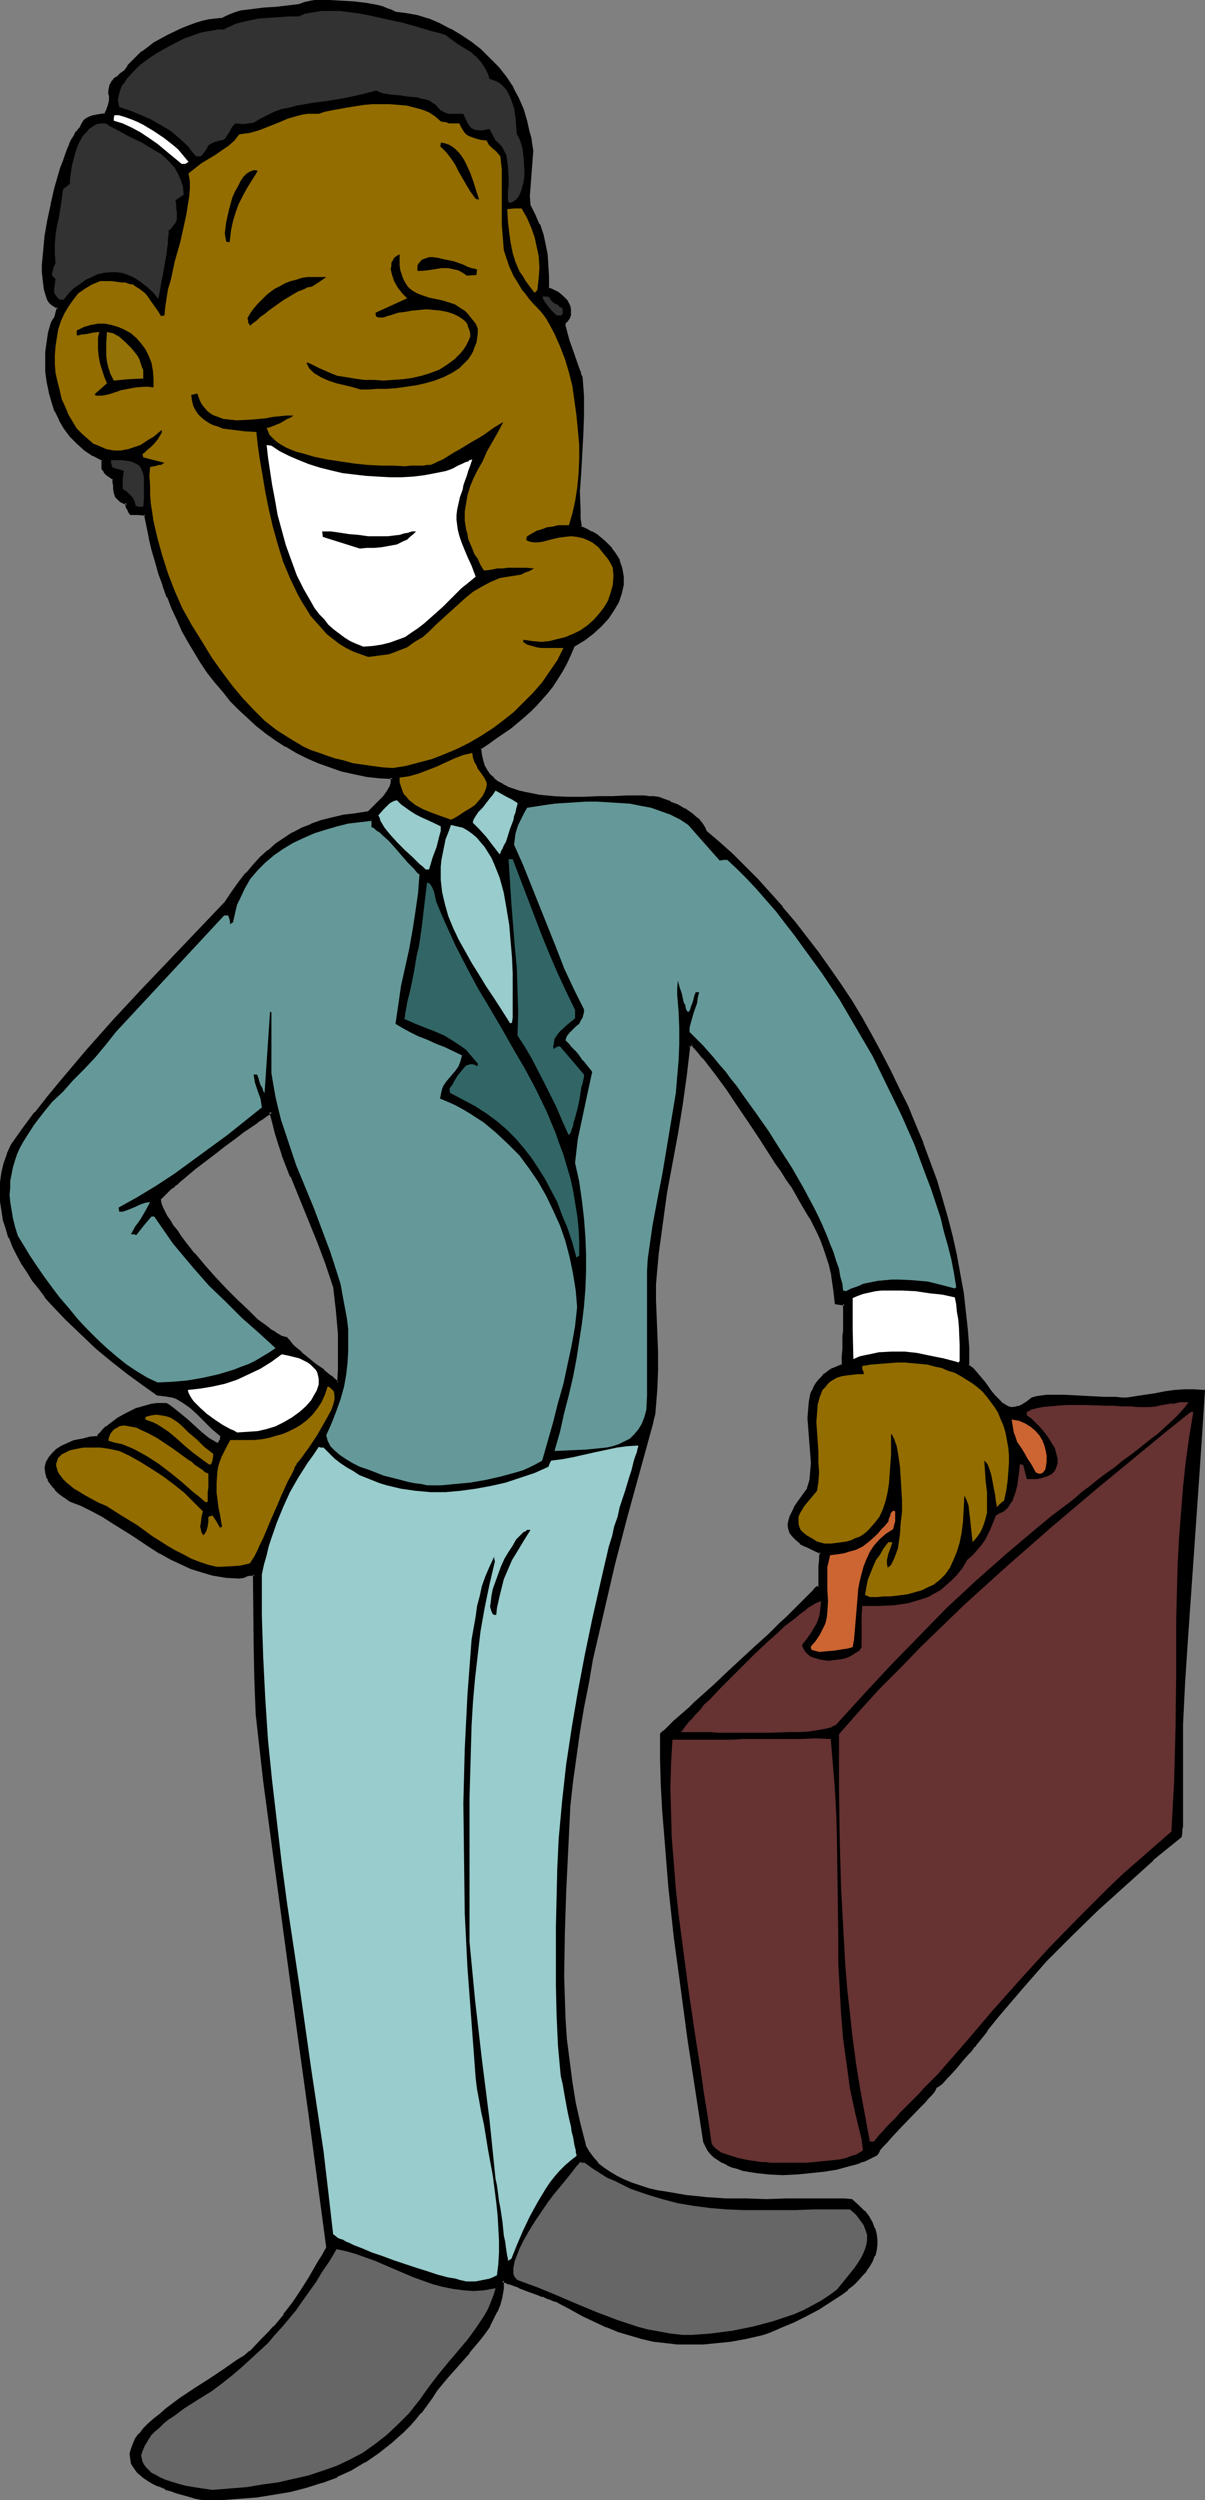 <?xml version="1.0" encoding="UTF-8" standalone="no"?>
<svg
   version="1.0"
   width="75.155mm"
   height="155.882mm"
   id="svg47"
   sodipodi:docname="Businessman Grinning.wmf"
   xmlns:inkscape="http://www.inkscape.org/namespaces/inkscape"
   xmlns:sodipodi="http://sodipodi.sourceforge.net/DTD/sodipodi-0.dtd"
   xmlns="http://www.w3.org/2000/svg"
   xmlns:svg="http://www.w3.org/2000/svg">
  <rect width="100%" height="100%" fill="#808080" stroke="none"/>
  <sodipodi:namedview
     id="namedview47"
     pagecolor="#ffffff"
     bordercolor="#000000"
     borderopacity="0.25"
     inkscape:showpageshadow="2"
     inkscape:pageopacity="0.0"
     inkscape:pagecheckerboard="0"
     inkscape:deskcolor="#d1d1d1"
     inkscape:document-units="mm" />
  <defs
     id="defs1">
    <pattern
       id="WMFhbasepattern"
       patternUnits="userSpaceOnUse"
       width="6"
       height="6"
       x="0"
       y="0" />
  </defs>
  <path
     style="fill:#000000;fill-opacity:1;fill-rule:evenodd;stroke:none"
     d="m 79.334,325.768 0.162,0.162 h 0.162 l 0.323,-0.162 0.162,-3.07 v -2.909 -2.747 l -0.162,-2.747 -0.323,-5.494 -0.323,-2.909 -0.485,-2.747 -1.616,-5.171 -1.939,-5.333 -2.262,-5.171 -2.1,-5.171 -2.1,-5.171 -1.939,-5.009 -0.969,-2.585 -0.808,-2.585 -0.646,-2.424 -0.485,-2.585 -0.323,0.162 -0.323,0.162 -0.323,0.323 -0.646,0.323 -0.646,0.485 -0.808,0.485 -0.808,0.485 -0.808,0.808 -1.939,1.293 -2.262,1.616 -2.262,1.778 -2.424,1.778 -4.524,3.555 -2.1,1.778 -1.939,1.616 -0.808,0.646 -0.808,0.646 -0.808,0.646 -0.646,0.646 -0.323,0.485 -0.485,0.323 -0.323,0.323 -0.162,0.323 0.162,0.646 0.162,0.646 0.323,0.808 0.485,0.97 0.485,0.97 0.646,1.131 0.808,1.131 0.969,1.293 0.808,1.293 0.969,1.293 2.262,2.747 2.424,2.909 2.424,2.747 2.585,2.747 2.585,2.585 2.585,2.424 1.131,1.131 1.293,0.97 1.131,0.97 0.969,0.808 1.131,0.808 0.808,0.646 0.808,0.485 0.808,0.323 0.646,0.162 0.646,0.162 0.162,0.485 0.485,0.485 0.485,0.485 0.646,0.646 0.646,0.646 0.808,0.646 1.777,1.454 1.777,1.454 1.777,1.293 1.777,1.454 0.808,0.646 z m -31.508,263.07 -1.777,-0.485 -1.616,-0.485 -2.747,-0.808 -1.293,-0.323 -1.293,-0.485 -1.131,-0.485 -0.969,-0.485 -0.969,-0.323 -0.808,-0.485 -1.454,-0.97 -1.131,-1.131 -0.808,-0.97 -0.485,-0.97 -0.323,-1.131 v -1.131 l 0.162,-0.97 0.485,-1.293 0.646,-0.97 0.808,-1.293 0.969,-1.131 1.131,-1.131 1.293,-1.131 1.293,-1.293 1.454,-1.131 3.232,-2.262 3.393,-2.424 3.555,-2.262 3.393,-2.262 3.232,-2.262 1.616,-0.97 1.454,-1.131 1.454,-1.454 1.454,-1.454 1.454,-1.454 1.293,-1.454 2.262,-2.909 2.262,-2.747 1.939,-3.07 1.939,-3.07 2.1,-3.232 0.969,-1.939 0.969,-1.778 -4.201,-31.672 -4.363,-31.349 -4.201,-31.349 -1.939,-15.674 -1.939,-15.674 -0.162,-8.403 -0.162,-8.403 -0.162,-16.159 -0.485,-0.162 -0.646,0.162 h -0.323 l -0.646,0.162 -0.646,0.162 -0.969,0.162 -3.07,-0.162 -2.908,-0.485 -2.747,-0.646 -2.585,-0.97 -2.424,-0.97 -2.424,-1.131 -2.262,-1.293 -2.262,-1.454 -4.524,-2.909 -4.524,-2.909 -2.424,-1.454 -2.424,-1.293 -2.585,-1.293 -2.585,-1.131 -0.969,-0.646 -0.969,-0.646 -0.808,-0.646 -0.646,-0.646 -0.646,-0.646 -0.485,-0.646 -0.323,-0.646 -0.323,-0.646 -0.323,-0.646 -0.162,-0.646 v -1.131 l 0.323,-1.131 0.485,-0.97 0.808,-0.97 0.969,-0.97 1.131,-0.808 1.454,-0.646 1.454,-0.485 1.777,-0.485 1.777,-0.323 1.939,-0.162 0.646,-0.808 0.646,-0.808 0.808,-0.808 0.808,-0.646 1.939,-1.454 2.1,-1.131 2.262,-0.97 2.424,-0.808 1.131,-0.162 1.131,-0.162 1.131,-0.162 1.131,0.162 0.485,0.323 0.646,0.485 0.808,0.646 0.808,0.646 1.777,1.454 1.777,1.616 1.777,1.616 0.969,0.646 0.808,0.646 0.646,0.485 0.646,0.323 0.646,0.323 h 0.323 l 0.323,-0.323 0.323,-0.162 0.162,-0.485 0.162,-0.485 v -0.646 l -1.131,-0.97 -0.969,-0.808 -1.939,-1.778 -1.616,-1.778 -1.616,-1.454 -1.616,-1.131 -0.969,-0.485 -0.808,-0.485 -1.131,-0.323 -0.969,-0.323 -1.131,-0.162 h -1.293 l -3.393,-2.424 -3.555,-2.585 -3.555,-2.909 -3.716,-3.07 -3.716,-3.232 -3.393,-3.393 -3.393,-3.717 -1.616,-1.778 -1.454,-1.939 -1.454,-1.939 -1.293,-1.939 -1.293,-1.939 -1.131,-2.101 -0.969,-2.101 -0.808,-1.939 -0.808,-2.101 -0.485,-2.101 -0.485,-2.101 -0.162,-2.262 -0.162,-2.101 0.162,-2.262 0.323,-2.101 0.485,-2.262 0.646,-2.262 0.969,-2.101 2.747,-3.878 2.747,-3.717 3.07,-3.555 2.908,-3.717 6.302,-7.272 6.463,-7.272 6.625,-7.11 6.625,-7.11 6.625,-6.787 3.232,-3.393 3.232,-3.393 1.616,-2.424 1.454,-2.262 1.616,-2.101 1.777,-1.778 1.616,-1.939 1.777,-1.616 1.777,-1.454 1.939,-1.293 2.1,-1.293 2.101,-0.97 2.1,-0.97 2.424,-0.808 2.585,-0.808 2.585,-0.485 2.908,-0.485 2.908,-0.323 0.969,-0.808 0.485,-0.485 0.485,-0.485 1.939,-2.101 0.808,-0.97 0.646,-1.131 0.485,-1.293 v -0.485 -0.646 l -3.07,-0.323 -3.07,-0.323 -2.908,-0.485 -2.908,-0.808 -2.747,-0.808 -2.747,-0.97 -2.585,-1.131 -2.585,-1.293 -2.424,-1.454 -2.424,-1.454 -2.262,-1.616 -2.262,-1.778 -2.1,-1.778 -1.939,-2.101 -1.939,-1.939 -1.939,-2.101 -1.777,-2.262 -1.777,-2.262 -1.616,-2.424 -1.454,-2.424 -1.454,-2.424 -1.293,-2.585 -1.293,-2.585 -1.131,-2.747 -1.131,-2.747 -1.131,-2.585 -0.808,-2.747 -0.969,-2.747 -0.646,-2.909 -0.808,-2.747 -1.131,-5.656 h -1.616 l -1.777,-0.162 -0.162,-0.323 -0.323,-0.485 -0.323,-0.485 -0.162,-0.485 v -0.646 l -0.646,-0.162 -0.485,-0.162 -0.323,-0.323 -0.323,-0.162 -0.485,-0.808 -0.485,-0.808 -0.162,-0.808 v -0.97 -0.808 l -0.162,-0.646 -0.808,-0.646 -0.646,-0.485 -0.485,-0.485 -0.323,-0.485 -0.162,-0.485 -0.162,-0.485 v -1.454 l -2.1,-1.131 -2.1,-1.293 -1.777,-1.454 -1.454,-1.778 -1.454,-1.778 -1.131,-2.101 -0.969,-2.101 -0.808,-2.101 -0.646,-2.262 -0.323,-2.262 -0.323,-2.424 -0.162,-2.262 0.162,-2.424 0.162,-2.262 0.485,-2.262 0.485,-2.101 0.323,-0.646 0.323,-0.323 0.323,-0.808 0.323,-0.808 v -0.646 l 0.162,-0.646 -0.646,-0.323 -0.646,-0.485 -0.646,-0.646 -0.485,-0.808 -0.323,-0.808 -0.323,-1.131 -0.162,-1.293 -0.162,-1.454 V 64.152 62.536 60.758 l 0.162,-1.616 0.485,-3.555 0.485,-3.717 0.808,-3.717 0.969,-3.717 0.969,-3.393 0.485,-1.616 0.485,-1.454 0.485,-1.454 0.485,-1.293 0.485,-1.293 0.646,-0.97 0.485,-0.97 0.485,-0.646 0.323,-0.646 0.485,-0.485 0.485,-0.97 0.485,-0.646 0.485,-0.485 0.646,-0.323 0.808,-0.323 h 0.808 l 0.969,-0.323 1.131,-0.162 0.485,-0.97 0.485,-0.808 0.162,-0.808 v -0.646 -1.293 -0.485 -0.485 -0.97 l 0.162,-0.485 0.323,-0.485 0.485,-0.646 0.646,-0.646 0.808,-0.646 1.131,-0.808 0.808,-1.131 0.969,-0.97 1.131,-1.131 1.131,-1.131 1.454,-0.97 1.454,-0.97 3.07,-1.939 3.393,-1.616 1.616,-0.646 1.777,-0.485 1.454,-0.485 1.616,-0.323 1.454,-0.323 h 1.293 l 1.293,-0.646 1.131,-0.485 1.131,-0.323 1.293,-0.323 2.585,-0.485 2.585,-0.162 2.747,-0.162 2.747,-0.323 2.908,-0.485 1.293,-0.323 1.454,-0.485 h 0.808 l 1.131,-0.162 h 2.424 l 2.747,0.162 2.747,0.162 2.908,0.485 2.585,0.485 1.293,0.323 1.131,0.323 0.969,0.485 0.969,0.485 2.585,0.162 2.585,0.646 2.585,0.808 2.747,0.97 2.424,1.293 2.585,1.454 2.262,1.616 2.262,1.778 2.262,1.939 1.939,2.262 1.777,2.262 1.454,2.424 1.454,2.424 1.131,2.585 0.808,2.747 0.485,2.747 0.323,1.131 0.323,0.97 0.162,2.101 v 2.101 l -0.162,2.101 -0.323,2.101 -0.162,2.262 v 2.101 l 0.162,2.262 1.131,2.262 0.969,2.262 0.808,2.262 0.646,2.424 0.323,2.424 0.323,2.424 v 2.747 l 0.162,2.747 1.131,0.485 1.131,0.646 1.131,0.808 0.969,1.131 0.323,0.485 0.323,0.646 0.162,0.646 v 0.646 l -0.162,0.646 -0.162,0.646 -0.485,0.808 -0.646,0.646 0.162,0.485 v 0.646 l 0.162,0.485 0.323,0.808 0.485,1.616 0.646,1.939 1.293,3.717 0.485,1.616 0.323,0.808 0.162,0.646 0.162,2.262 0.323,2.101 v 4.525 l -0.162,4.525 -0.323,4.525 -0.323,4.363 -0.162,4.525 v 4.201 l 0.162,2.101 0.162,2.101 1.454,0.646 1.131,0.646 1.131,0.646 1.131,0.808 0.808,0.808 0.808,0.808 0.808,0.808 0.646,0.808 0.646,0.97 0.323,0.97 0.485,0.808 0.162,0.97 0.162,0.97 0.162,0.97 v 1.939 l -0.323,1.939 -0.808,1.939 -0.969,1.939 -1.293,1.778 -1.616,1.778 -1.777,1.778 -2.262,1.454 -2.262,1.454 -0.969,2.262 -0.969,1.939 -1.131,1.939 -0.969,1.778 -1.131,1.616 -1.293,1.616 -1.293,1.454 -1.293,1.454 -1.293,1.454 -1.454,1.293 -3.232,2.585 -3.393,2.424 -1.777,1.293 -1.939,1.293 0.162,1.454 0.162,1.454 0.485,1.293 0.646,1.131 0.646,0.97 0.969,0.97 0.969,0.808 1.131,0.808 1.293,0.485 1.293,0.646 1.454,0.485 1.454,0.323 3.232,0.485 3.393,0.323 3.555,0.162 h 3.555 3.555 l 3.393,-0.162 h 3.232 4.201 1.131 l 1.131,0.162 0.969,0.162 0.646,0.162 0.646,0.162 1.454,0.646 1.777,0.808 1.616,0.808 1.616,1.131 1.454,1.131 0.646,0.646 0.485,0.808 0.485,0.646 0.323,0.808 3.07,2.585 3.07,2.747 2.908,3.07 3.07,3.07 2.908,3.07 3.07,3.393 2.747,3.393 2.747,3.555 2.747,3.717 2.747,3.717 2.585,3.878 2.424,3.878 2.424,3.878 2.424,4.04 2.262,4.201 2.1,4.201 2.1,4.201 1.939,4.201 1.939,4.363 1.777,4.363 1.616,4.363 1.454,4.363 1.454,4.363 1.293,4.363 1.131,4.525 0.969,4.363 0.808,4.363 0.808,4.363 0.485,4.363 0.323,4.363 0.323,4.201 v 4.363 l 1.131,0.808 0.969,0.97 1.777,2.262 1.616,2.101 0.808,0.97 0.808,0.97 0.808,0.808 0.808,0.646 0.969,0.323 0.969,0.162 0.969,-0.162 h 0.485 l 0.646,-0.323 0.646,-0.323 0.646,-0.323 0.646,-0.646 0.646,-0.485 0.969,-0.323 1.293,-0.162 h 1.131 l 1.454,-0.162 h 2.747 l 3.07,0.162 6.14,0.323 2.908,0.162 h 1.454 l 1.131,0.162 2.1,-0.323 2.262,-0.323 2.262,-0.485 2.262,-0.323 2.262,-0.323 2.424,-0.323 h 2.262 l 2.1,0.162 -0.485,9.695 -0.646,9.695 -1.454,19.714 -1.293,19.714 -0.646,9.857 -0.485,9.857 v 21.33 l -0.162,1.131 v 1.616 0.646 0.808 l -0.162,0.808 -6.625,5.494 -6.463,5.656 -6.301,5.817 -6.301,5.979 -5.978,6.302 -5.817,6.302 -5.655,6.787 -2.585,3.232 -2.747,3.555 -0.323,0.323 -0.323,0.485 -0.485,0.485 -0.646,0.646 -1.293,1.616 -1.454,1.616 -1.454,1.616 -0.646,0.808 -0.808,0.646 -0.485,0.646 -0.485,0.485 -0.485,0.323 -0.323,0.162 -0.162,0.323 -0.485,0.485 -0.485,0.808 -0.646,0.808 -0.969,1.131 -0.969,0.97 -2.424,2.424 -2.262,2.424 -2.424,2.424 -0.969,1.131 -0.808,1.131 -0.808,0.97 -0.646,0.808 -0.808,0.485 -0.969,0.485 -0.969,0.323 -1.131,0.485 -1.293,0.485 -1.293,0.323 -2.747,0.646 -3.07,0.485 -3.232,0.485 -3.232,0.162 -3.232,0.162 -3.232,-0.162 -3.07,-0.323 -2.908,-0.485 -1.293,-0.323 -1.293,-0.485 -1.293,-0.485 -0.969,-0.485 -0.969,-0.646 -0.969,-0.646 -0.808,-0.808 -0.646,-0.808 -0.485,-0.808 -0.323,-0.97 -3.716,-24.077 -1.777,-12.119 -1.454,-12.119 -1.293,-11.958 -1.131,-11.958 -0.323,-5.979 -0.323,-5.979 -0.162,-5.979 v -5.817 l 0.162,-0.323 0.646,-0.485 0.485,-0.485 0.808,-0.808 0.969,-0.808 1.131,-0.97 1.131,-0.97 1.293,-1.293 1.293,-1.293 1.454,-1.131 3.07,-2.909 3.232,-2.909 3.232,-3.07 3.232,-2.909 3.07,-2.909 1.616,-1.454 1.293,-1.454 1.454,-1.131 1.293,-1.293 1.131,-1.131 0.969,-0.97 0.969,-0.97 0.808,-0.808 0.646,-0.646 0.485,-0.485 0.323,-0.485 0.162,-0.162 0.323,-0.162 0.485,-0.162 v -4.04 -0.808 l 0.162,-1.616 v -0.808 l 0.162,-0.97 -1.777,-0.808 -1.616,-0.808 -1.293,-0.646 -0.969,-0.808 -0.808,-0.808 -0.485,-0.808 -0.323,-0.97 -0.162,-0.808 v -0.97 l 0.323,-0.97 0.485,-0.97 0.485,-0.97 0.646,-1.131 0.808,-1.131 0.808,-1.131 0.969,-1.131 0.485,-2.101 0.323,-2.101 v -2.101 -2.262 l -0.323,-4.201 -0.162,-1.939 -0.162,-2.101 v -1.939 l 0.162,-1.778 0.485,-1.939 0.323,-0.808 0.323,-0.808 0.485,-0.808 0.646,-0.646 0.646,-0.808 0.646,-0.646 0.969,-0.646 0.969,-0.646 1.131,-0.485 1.131,-0.485 0.162,-2.101 v -1.778 -1.616 l 0.162,-1.454 v -1.131 -0.97 l 0.162,-0.97 v -2.747 l -0.162,-1.778 h -0.969 l -0.969,-0.162 -0.162,-2.585 -0.323,-2.262 -0.485,-2.262 -0.485,-2.101 -0.646,-1.939 -0.485,-1.939 -0.808,-1.778 -0.808,-1.778 -1.777,-3.555 -1.939,-3.393 -2.262,-3.717 -1.293,-1.939 -1.293,-1.939 -1.293,-1.939 -1.131,-1.778 -2.585,-3.878 -2.585,-3.878 -2.747,-4.04 -2.585,-3.878 -2.747,-3.717 -2.747,-3.555 -1.454,-1.616 -1.293,-1.616 -0.485,0.323 -0.485,0.162 -0.646,6.948 -1.131,6.948 -1.131,6.948 -1.293,6.948 -1.131,6.787 -1.131,7.11 -0.969,7.11 -0.323,3.717 -0.323,3.555 0.162,3.878 0.162,4.04 0.162,4.04 0.162,4.201 v 4.363 l -0.162,4.04 -0.323,4.201 -0.323,1.939 -0.323,1.939 -3.07,11.15 -3.07,11.15 -2.908,11.15 -2.747,11.15 -2.424,11.15 -1.131,5.656 -0.969,5.817 -1.131,5.656 -0.808,5.817 -0.808,5.817 -0.646,5.979 -0.485,10.019 -0.485,10.019 -0.323,10.019 v 10.019 5.009 l 0.323,5.009 0.323,4.848 0.485,5.009 0.646,5.009 0.808,5.009 1.131,5.171 1.293,5.009 0.808,1.454 1.131,1.454 1.131,1.293 1.454,1.131 1.454,0.97 1.616,0.97 1.616,0.97 1.939,0.646 1.939,0.646 1.939,0.646 2.1,0.485 2.262,0.485 4.524,0.646 4.686,0.485 4.847,0.323 4.847,0.162 h 4.686 4.686 l 4.363,-0.162 h 2.1 5.655 1.616 l 1.616,0.162 1.454,1.293 1.293,1.454 0.969,1.293 0.808,1.293 0.646,1.293 0.485,1.293 0.162,1.293 -0.162,1.293 -0.162,1.293 -0.323,1.131 -0.485,1.293 -0.646,1.131 -0.808,1.131 -0.969,1.131 -0.969,0.97 -1.131,1.131 -1.131,0.97 -1.293,0.97 -2.747,1.939 -2.747,1.778 -3.07,1.616 -2.908,1.454 -2.747,1.131 -2.585,1.131 -1.131,0.323 -1.131,0.485 -3.716,0.808 -3.393,0.485 -3.232,0.485 -3.232,0.323 h -3.07 -2.908 l -2.908,-0.323 -2.747,-0.485 -2.747,-0.485 -2.908,-0.808 -2.585,-0.97 -2.908,-0.97 -2.747,-1.293 -2.747,-1.293 -2.908,-1.616 -3.07,-1.616 -0.323,-0.162 -0.646,-0.323 -0.646,-0.162 -0.969,-0.323 -0.969,-0.485 -1.131,-0.323 -2.262,-0.97 -2.262,-0.808 -0.969,-0.323 -0.969,-0.323 -0.808,-0.323 -0.485,-0.162 -0.485,-0.162 h -0.162 l -0.162,1.778 -0.323,1.939 -0.485,1.778 -0.646,1.778 -0.808,1.616 -0.969,1.616 -0.969,1.616 -1.131,1.616 -2.585,3.07 -5.17,5.817 -2.424,3.07 -1.293,1.778 -1.131,1.778 -1.293,1.616 -1.454,1.616 -1.293,1.454 -1.454,1.454 -2.908,2.747 -2.908,2.262 -3.232,2.101 -3.232,1.939 -3.232,1.454 -3.555,1.454 -3.555,1.131 -3.878,0.808 -3.878,0.808 -3.878,0.646 -4.201,0.323 -4.201,0.162 z"
     id="path1" />
  <path
     style="fill:#000000;fill-opacity:1;fill-rule:evenodd;stroke:none"
     d="m 79.011,326.091 0.162,0.162 h 0.323 0.323 0.162 l 0.323,-0.323 0.162,-3.232 v -2.909 -2.747 -2.747 -0.162 l -0.485,-5.494 -0.323,-2.747 -0.323,-2.747 v -0.162 l -1.777,-5.171 -1.939,-5.333 v 0 l -2.262,-5.171 -2.1,-5.171 -2.101,-5.171 v 0 l -1.939,-5.009 v 0 l -0.808,-2.585 -0.808,-2.585 -0.646,-2.424 -0.646,-2.909 -1.131,0.485 v 0 l -0.485,0.323 -0.485,0.323 -0.646,0.323 -0.808,0.646 -0.808,0.485 -0.969,0.808 -1.939,1.293 -2.101,1.616 -2.262,1.778 -2.424,1.778 -4.524,3.555 v 0.162 l -2.262,1.616 -1.777,1.616 h -0.162 l -0.808,0.808 v -0.162 l -0.808,0.646 v 0.162 l -0.646,0.485 -0.646,0.646 -0.969,0.808 v 0.162 l -0.323,0.323 v 0 l -0.162,0.323 v 0.808 l 0.162,0.808 h 0.162 l 0.323,0.808 0.323,0.97 0.646,0.97 v 0.162 l 0.646,0.97 0.808,1.293 0.808,1.131 0.969,1.293 0.969,1.293 h 0.162 l 2.1,2.747 v 0.162 l 2.424,2.747 2.585,2.909 2.585,2.747 2.424,2.585 2.585,2.424 1.293,1.131 1.131,0.97 v 0 l 1.131,0.97 v 0 l 1.131,0.808 0.969,0.808 0.969,0.646 v 0 l 0.808,0.485 0.808,0.323 0.162,0.162 0.646,0.162 h 0.646 l -0.323,-0.162 0.162,0.485 0.485,0.485 v 0 l 0.485,0.646 v 0 l 0.646,0.646 0.646,0.646 0.808,0.646 h 0.162 l 1.616,1.454 1.777,1.454 v 0 l 1.939,1.454 v -0.162 l 1.777,1.454 h -0.162 l 0.808,0.646 0.646,0.646 0.646,-0.646 -0.808,-0.646 -0.646,-0.646 h -0.162 l -1.616,-1.293 v -0.162 l -1.939,-1.293 v 0 l -1.777,-1.454 -1.777,-1.454 h 0.162 l -0.808,-0.646 -0.808,-0.646 -0.485,-0.485 v 0 l -0.485,-0.646 v 0 l -0.323,-0.485 v 0.162 l -0.485,-0.646 -0.646,-0.162 v 0 L 66.408,314.779 v 0 l -0.808,-0.485 -0.808,-0.485 h 0.162 l -0.969,-0.485 -0.969,-0.808 -1.131,-0.808 v 0 l -1.131,-0.808 v 0 l -1.131,-1.131 -1.131,-1.131 -2.585,-2.424 -2.585,-2.585 -2.585,-2.747 -2.424,-2.747 -2.424,-2.909 v 0.162 l -2.262,-2.909 v 0 l -0.969,-1.293 -0.808,-1.293 -0.969,-1.131 -0.646,-1.131 -0.808,-1.131 v 0 L 38.94,285.531 38.455,284.562 38.132,283.754 v 0 l -0.162,-0.646 v 0 -0.646 l -0.162,0.323 0.162,-0.162 v 0 l 0.323,-0.323 v 0 l 0.808,-0.808 0.646,-0.646 0.646,-0.646 v 0 l 0.808,-0.485 v -0.162 l 0.969,-0.646 h -0.162 l 1.939,-1.616 2.1,-1.778 v 0 l 4.686,-3.555 2.262,-1.778 2.424,-1.778 2.1,-1.616 1.939,-1.293 0.969,-0.646 0.808,-0.646 0.808,-0.485 0.646,-0.485 0.485,-0.323 0.485,-0.323 h -0.162 l 0.646,-0.323 -0.646,-0.162 0.646,2.424 0.646,2.585 0.808,2.585 0.808,2.424 v 0.162 l 1.939,5.009 h 0.162 l 2.1,5.171 2.1,5.171 2.1,5.171 v 0 l 1.939,5.171 1.777,5.333 v -0.162 l 0.323,2.909 0.323,2.747 0.485,5.494 v 0 2.747 2.747 2.909 l -0.162,3.07 0.323,-0.323 h -0.323 0.162 -0.162 l 0.162,0.162 v -0.162 0.162 -0.162 z"
     id="path2" />
  <path
     style="fill:#000000;fill-opacity:1;fill-rule:evenodd;stroke:none"
     d="m 47.827,588.353 h 0.162 l -1.777,-0.485 -1.616,-0.323 -2.908,-0.808 -1.293,-0.485 -1.131,-0.323 v 0 l -1.131,-0.485 -0.969,-0.485 -0.969,-0.485 -0.808,-0.323 h 0.162 l -1.454,-1.131 v 0.162 l -1.131,-0.97 v 0 l -0.808,-0.97 v 0 l -0.485,-0.97 v 0 l -0.162,-1.131 v 0.162 l -0.162,-1.131 v 0.162 l 0.323,-1.131 v 0 l 0.323,-1.131 v 0.162 l 0.646,-1.131 0.808,-1.131 h -0.162 l 0.969,-1.131 1.293,-1.131 1.293,-1.293 h -0.162 l 1.454,-1.131 1.454,-1.131 v 0 l 3.232,-2.262 3.393,-2.424 3.555,-2.262 3.393,-2.262 3.232,-2.101 1.616,-1.131 1.293,-0.97 v -0.162 l 3.07,-2.909 1.454,-1.616 1.293,-1.293 v -0.162 l 2.262,-2.747 h 0.162 l 2.1,-2.909 1.939,-2.909 2.101,-3.07 1.939,-3.393 0.969,-1.778 v -0.162 l 1.131,-1.939 -4.201,-31.672 -4.363,-31.349 -4.201,-31.349 -2.1,-15.674 -1.777,-15.674 v 0 l -0.323,-8.403 -0.162,-8.403 -0.162,-16.482 -0.808,-0.162 H 58.976 58.491 v 0 l -0.485,0.162 -0.808,0.323 -0.969,0.162 h 0.162 l -3.07,-0.162 -2.908,-0.485 h 0.162 l -2.747,-0.808 -2.585,-0.808 v 0 l -2.424,-0.97 -2.424,-1.293 -2.262,-1.131 v 0 l -2.262,-1.454 -4.363,-2.909 -4.686,-2.909 -2.262,-1.454 h -0.162 l -2.424,-1.293 -2.585,-1.293 -2.585,-1.131 v 0 l -0.969,-0.646 -0.969,-0.646 h 0.162 l -0.808,-0.646 -0.646,-0.646 v 0 l -0.646,-0.646 -0.485,-0.646 v 0 l -0.323,-0.646 v 0.162 l -0.323,-0.646 v 0 l -0.162,-0.646 -0.162,-0.485 v 0 l -0.162,-1.131 v 0.162 l 0.323,-1.131 v 0 l 0.485,-0.97 v 0 l 0.646,-0.97 v 0.162 l 0.969,-0.97 v 0 l 1.293,-0.646 h -0.162 l 1.454,-0.808 v 0.162 l 1.454,-0.646 v 0 l 1.777,-0.323 v 0 l 1.777,-0.485 1.939,-0.162 0.808,-0.97 -0.162,0.162 0.808,-0.808 0.808,-0.808 h -0.162 l 0.969,-0.646 v 0 l 1.939,-1.454 2.101,-1.131 h -0.162 l 2.262,-0.97 v 0 l 2.262,-0.646 v 0 l 1.131,-0.323 1.131,-0.162 v 0 h 1.131 1.131 -0.323 l 0.646,0.323 0.646,0.485 v 0 l 0.646,0.646 h 0.162 l 0.808,0.646 h -0.162 l 1.777,1.454 1.777,1.616 1.939,1.616 v 0 l 0.808,0.646 v 0 l 0.808,0.646 0.808,0.485 0.646,0.323 v 0 l 0.646,0.323 0.646,0.162 0.485,-0.485 v 0 l 0.162,-0.323 0.485,-0.485 v -0.646 0 -0.808 l -1.131,-0.97 -1.131,-0.97 -1.777,-1.778 -1.616,-1.778 -1.777,-1.293 v -0.162 l -1.616,-1.131 -0.808,-0.646 H 42.656 l -0.808,-0.323 -0.162,-0.162 -0.969,-0.323 -0.969,-0.162 h -0.162 l -1.131,-0.162 v 0 l -1.293,-0.162 0.162,0.162 -3.232,-2.424 -3.555,-2.747 -3.716,-2.747 v 0 l -3.555,-3.07 -3.716,-3.232 -3.555,-3.393 -3.232,-3.555 -1.616,-1.939 v 0 l -1.454,-1.778 -1.454,-1.939 -1.293,-1.939 -1.293,-2.101 v 0.162 l -0.969,-2.101 -1.131,-2.101 -0.808,-1.939 v 0 L 2.101,289.248 1.454,287.147 v 0 l -0.323,-2.101 -0.323,-2.101 v 0 -2.101 -2.262 0.162 l 0.323,-2.262 0.485,-2.101 v 0 l 0.808,-2.262 v 0 l 0.808,-2.101 v 0 l 2.747,-3.717 2.908,-3.717 h -0.162 l 3.07,-3.717 2.908,-3.717 v 0 l 6.301,-7.272 6.463,-7.11 6.625,-7.11 13.088,-13.897 3.393,-3.555 3.07,-3.232 0.162,-0.162 1.616,-2.262 1.454,-2.262 1.616,-2.101 v 0 l 1.616,-1.939 1.777,-1.778 1.777,-1.616 v 0 l 1.777,-1.454 v 0 l 1.939,-1.293 1.939,-1.131 v 0 l 2.101,-1.131 2.262,-0.97 h -0.162 l -0.162,-0.808 -0.162,0.162 -2.1,0.808 -2.1,1.131 h -0.162 l -1.939,1.293 -1.939,1.293 v 0 l -1.777,1.616 h -0.162 l -1.777,1.616 -1.616,1.778 -1.616,1.939 h -0.162 l -1.616,2.101 -1.616,2.262 -1.616,2.424 0.162,-0.162 -3.232,3.393 -3.232,3.393 -13.249,13.897 -6.625,7.11 -6.463,7.272 -6.14,7.272 v 0 l -3.07,3.717 -2.908,3.717 H 8.079 l -2.747,3.717 -2.747,3.878 -0.969,2.101 v 0.162 l -0.808,2.262 v 0 L 0.323,276.321 0,278.583 v 0 2.262 2.101 0.162 l 0.323,2.101 0.323,2.101 v 0.162 l 0.646,1.939 0.646,2.262 h 0.162 l 0.808,2.101 0.969,1.939 1.131,2.101 v 0 l 1.293,1.939 1.293,2.101 1.454,1.778 1.454,1.939 v 0.162 l 1.616,1.778 3.393,3.555 3.555,3.393 3.555,3.393 3.716,3.07 v 0 l 3.716,2.909 3.555,2.585 3.393,2.424 1.454,0.162 v 0 l 1.131,0.162 h -0.162 l 1.131,0.162 0.969,0.323 v 0 l 0.808,0.485 v 0 l 0.808,0.485 1.616,1.131 v 0 l 1.616,1.454 1.616,1.616 1.939,1.939 0.969,0.808 1.131,0.97 -0.162,-0.323 v 0.646 -0.162 0.646 -0.162 l -0.323,0.323 h 0.162 l -0.323,0.323 v 0 l -0.162,0.323 0.323,-0.162 -0.485,-0.162 0.162,0.162 -0.646,-0.323 h 0.162 l -0.646,-0.323 -0.808,-0.485 -0.808,-0.646 v 0 l -0.808,-0.646 v 0 l -1.777,-1.616 -1.777,-1.616 -1.777,-1.454 v 0 l -0.808,-0.646 v 0 l -0.808,-0.646 v 0 l -0.646,-0.485 -0.808,-0.485 h -1.131 -1.131 v 0 l -1.293,0.162 -1.131,0.323 v 0 l -2.262,0.646 H 32.154 l -2.262,1.131 v 0 l -2.1,1.131 -1.939,1.454 v 0 l -0.808,0.646 h -0.162 l -0.808,0.808 -0.646,0.808 h -0.162 l -0.485,0.808 0.323,-0.162 -1.939,0.162 -1.777,0.485 h -0.162 l -1.616,0.323 h -0.162 l -1.454,0.646 v 0 l -1.454,0.646 v 0 l -1.293,0.808 -0.969,0.97 v 0 l -0.808,0.97 -0.646,1.131 -0.323,1.293 0.162,1.293 0.162,0.646 0.162,0.646 h 0.162 l 0.162,0.646 v 0 l 0.485,0.646 v 0 l 0.485,0.646 0.646,0.646 v 0.162 l 0.646,0.646 0.808,0.646 v 0 l 0.969,0.646 1.131,0.808 2.585,0.97 2.585,1.293 2.424,1.293 v 0 l 2.262,1.454 4.686,2.909 4.363,2.909 2.262,1.454 h 0.162 l 2.262,1.293 2.424,1.131 2.424,1.131 v 0 l 2.585,0.808 2.747,0.808 h 0.162 l 2.908,0.485 3.07,0.162 1.131,-0.162 0.646,-0.323 0.646,-0.162 h -0.162 0.485 0.485 -0.162 0.485 l -0.323,-0.323 0.162,16.159 0.162,8.403 0.323,8.403 v 0 l 1.777,15.836 2.101,15.674 4.201,31.187 4.363,31.51 4.201,31.51 v -0.162 l -0.969,1.778 v 0 l -1.131,1.778 -1.939,3.393 -1.939,3.07 -1.939,2.909 -2.262,2.909 h 0.162 l -2.424,2.909 v -0.162 l -1.293,1.454 -1.454,1.454 -2.908,3.07 v -0.162 l -1.293,1.131 -1.616,0.97 -3.232,2.262 -3.393,2.262 -3.555,2.262 -3.393,2.262 -3.232,2.424 v 0 l -1.454,1.293 -1.454,1.131 v 0 l -1.293,1.131 -1.131,1.131 -0.969,1.293 h -0.162 l -0.808,1.131 -0.485,1.131 -0.485,1.293 v 0 l -0.323,1.131 0.162,1.293 0.162,1.131 0.646,0.97 0.808,1.131 1.131,0.97 0.162,0.162 1.454,0.97 v 0 l 0.808,0.485 0.969,0.485 0.969,0.323 1.131,0.485 v 0.162 l 1.293,0.323 1.293,0.485 2.908,0.808 1.616,0.485 1.777,0.323 z"
     id="path3" />
  <path
     style="fill:#000000;fill-opacity:1;fill-rule:evenodd;stroke:none"
     d="m 73.518,194.879 2.424,-0.808 2.585,-0.646 h -0.162 l 2.747,-0.646 2.747,-0.323 3.232,-0.485 1.293,-1.293 0.646,-0.485 1.939,-2.101 v 0 l 0.808,-1.131 0.646,-1.131 0.485,-1.293 v -0.646 -0.97 l -3.393,-0.323 -3.07,-0.323 -2.908,-0.646 v 0 l -2.747,-0.646 -2.908,-0.97 -2.585,-0.97 v 0.162 l -2.585,-1.293 -2.585,-1.131 -2.424,-1.454 v 0 l -2.262,-1.454 -2.424,-1.616 v 0 l -2.1,-1.778 v 0 l -2.1,-1.778 -2.1,-1.939 -1.777,-2.101 -1.939,-2.101 v 0 l -1.777,-2.101 v 0 l -1.616,-2.424 -1.616,-2.262 -1.616,-2.424 -1.454,-2.585 v 0.162 l -1.293,-2.585 -1.293,-2.585 -1.131,-2.747 -1.131,-2.747 v 0 l -0.969,-2.585 v 0 l -0.969,-2.747 -0.808,-2.747 -0.808,-2.747 -0.646,-2.909 v 0.162 l -1.293,-5.979 -1.939,-0.162 h -1.777 l 0.485,0.162 -0.323,-0.485 v 0.162 l -0.323,-0.485 -0.162,-0.485 v 0 l -0.162,-0.485 v 0.162 l -0.162,-0.97 -0.808,-0.162 v 0 l -0.323,-0.162 -0.485,-0.323 v 0.162 l -0.323,-0.323 h 0.162 l -0.485,-0.646 v 0 l -0.323,-0.808 v 0.162 l -0.162,-0.808 v 0 -0.97 0 l -0.162,-0.808 -0.162,-0.97 -1.616,-1.131 v 0 l -0.323,-0.323 v 0 l -0.323,-0.485 h 0.162 l -0.323,-0.323 v 0 -0.646 0.162 -1.616 l -2.424,-1.293 v 0 L 20.359,105.519 v 0 l -1.777,-1.454 v 0 l -1.616,-1.616 h 0.162 l -1.293,-1.939 -1.293,-1.939 v 0 l -0.969,-2.101 v 0.162 l -0.646,-2.262 -0.646,-2.262 v 0.162 l -0.485,-2.424 -0.323,-2.262 v 0 -2.262 -2.424 0.162 l 0.323,-2.424 0.323,-2.101 v 0 l 0.646,-2.101 h -0.162 l 0.323,-0.485 0.323,-0.485 v 0 l 0.323,-0.808 0.162,-0.162 0.162,-0.808 0.162,-0.485 0.162,-0.97 -0.969,-0.485 v 0 l -0.646,-0.485 0.162,0.162 -0.646,-0.646 v 0 l -0.323,-0.808 v 0.162 l -0.323,-0.97 -0.323,-1.131 v 0 l -0.162,-1.131 -0.162,-1.454 v 0 l -0.162,-1.293 v -1.616 l 0.162,-1.778 0.162,-1.616 v 0 l 0.323,-3.555 0.646,-3.717 0.808,-3.717 v 0.162 l 0.808,-3.717 0.969,-3.393 0.485,-1.616 0.646,-1.616 0.485,-1.293 v 0 l 0.485,-1.293 v 0 l 0.485,-1.293 h -0.162 l 0.646,-0.97 0.485,-0.97 v 0.162 l 0.485,-0.808 h -0.162 l 0.485,-0.646 v 0.162 l 0.485,-0.485 0.485,-1.131 v 0.162 l 0.485,-0.808 v 0 l 0.485,-0.323 h -0.162 l 0.646,-0.323 v 0 l 0.808,-0.162 h -0.162 l 0.969,-0.162 0.808,-0.162 1.454,-0.323 0.646,-1.131 0.323,-0.808 V 25.208 L 26.337,24.562 v -0.162 l 0.162,-0.646 V 22.461 L 26.337,21.976 v 0 -0.485 l 0.162,-0.97 v 0.162 l 0.162,-0.485 v 0 l 0.162,-0.485 v 0 l 0.485,-0.485 v 0 l 0.646,-0.646 h -0.162 l 0.969,-0.646 v 0 l 1.131,-0.808 0.808,-1.131 v 0 l 0.808,-0.97 1.131,-1.131 1.293,-1.131 v 0 l 1.293,-0.97 1.454,-0.97 3.232,-1.939 h -0.162 l 3.393,-1.616 v 0.162 l 1.616,-0.646 1.616,-0.646 1.616,-0.485 1.616,-0.323 h -0.162 l 1.454,-0.162 v 0 L 52.351,5.009 53.644,4.363 54.775,3.878 54.613,4.04 55.906,3.555 57.198,3.232 v 0 l 2.424,-0.323 2.747,-0.323 h -0.162 l 2.747,-0.162 h 0.162 L 67.701,2.101 70.609,1.778 v 0 l 1.454,-0.485 1.293,-0.323 v 0 l 0.808,-0.162 h 1.131 2.424 l 2.747,0.162 h -0.162 l 2.908,0.162 2.747,0.323 2.747,0.485 v 0 l 1.131,0.323 1.131,0.485 v 0 l 0.323,-0.808 v 0 L 90.16,1.454 88.867,1.131 v 0 L 86.121,0.646 83.374,0.323 80.465,0.162 v 0 L 77.719,0 h -2.424 -1.131 l -0.969,0.162 -1.454,0.323 -1.293,0.485 v 0 L 67.701,1.293 64.954,1.616 v 0 l -2.747,0.162 v 0 l -2.585,0.323 -2.585,0.323 H 56.875 L 55.744,2.747 54.451,3.232 v 0 L 53.32,3.717 52.028,4.363 52.189,4.201 50.897,4.363 h -0.162 l -1.293,0.162 h -0.162 l -1.454,0.323 -1.616,0.485 -1.777,0.646 -1.616,0.646 v 0 L 39.425,8.241 v 0 l -3.232,1.778 -1.454,1.131 -1.293,0.97 h -0.162 l -1.131,1.131 -1.131,1.131 -0.969,0.97 v 0.162 l -0.808,1.131 0.162,-0.162 -1.131,0.808 v 0 l -0.808,0.808 h -0.162 l -0.646,0.485 v 0.162 l -0.485,0.485 v 0.162 l -0.323,0.485 -0.162,0.646 -0.162,0.97 v 0.485 0.162 l 0.162,0.485 v -0.162 1.293 -0.162 l -0.162,0.808 v -0.162 l -0.162,0.808 v -0.162 l -0.323,0.97 -0.485,0.97 0.323,-0.162 -1.131,0.162 -0.969,0.162 -0.808,0.162 h -0.162 l -0.808,0.323 -0.646,0.323 -0.646,0.485 -0.485,0.808 v 0 l -0.485,0.97 v 0 l -0.323,0.323 v 0 l -0.485,0.646 h -0.162 l -0.323,0.808 v 0 l -0.646,0.97 -0.485,0.97 v 0.162 l -0.485,1.131 v 0 l -0.485,1.293 v 0 l -0.485,1.454 -0.646,1.616 -0.485,1.616 -0.969,3.393 -0.808,3.555 v 0.162 l -0.808,3.717 -0.646,3.717 -0.323,3.555 v 0 L 10.018,60.758 9.856,62.536 v 1.616 l 0.162,1.293 v 0.162 l 0.162,1.293 0.162,1.293 v 0 l 0.323,1.131 0.323,0.97 v 0.162 l 0.485,0.808 0.646,0.646 0.808,0.485 0.646,0.485 -0.162,-0.646 -0.162,0.808 -0.162,0.485 -0.162,0.808 v 0 l -0.323,0.808 v -0.162 l -0.323,0.485 -0.323,0.646 -0.646,2.262 v 0 l -0.323,2.262 -0.323,2.262 v 0 2.424 2.262 0 l 0.323,2.424 0.485,2.262 v 0.162 l 0.646,2.262 0.646,2.101 0.162,0.162 0.969,1.939 v 0.162 l 1.131,1.939 1.454,1.939 v 0 l 1.616,1.616 v 0 l 1.777,1.616 v 0 l 1.939,1.293 h 0.162 l 2.1,1.131 -0.162,-0.323 v 1.454 0.646 0 l 0.162,0.485 h 0.162 l 0.323,0.646 0.485,0.485 1.616,1.131 -0.162,-0.323 v 0.808 l 0.162,0.808 v -0.162 0.97 0 l 0.162,0.97 0.323,0.97 0.646,0.646 0.485,0.485 0.323,0.162 0.646,0.323 0.646,0.162 -0.485,-0.485 0.162,0.808 0.162,0.485 v 0 l 0.323,0.485 0.162,0.485 v 0 l 0.485,0.646 h 1.939 l 1.616,0.162 -0.323,-0.323 1.131,5.494 v 0.162 l 0.646,2.747 0.808,2.747 0.808,2.909 0.969,2.585 v 0.162 l 0.969,2.747 h 0.162 l 0.969,2.585 1.293,2.747 1.131,2.585 1.454,2.585 v 0 l 1.454,2.424 1.454,2.424 1.616,2.424 1.777,2.262 v 0 l 1.939,2.262 v 0 l 1.777,2.262 1.939,1.939 2.1,1.939 2.1,1.939 v 0 l 2.262,1.778 v 0 l 2.262,1.616 2.262,1.454 h 0.162 l 2.424,1.454 2.585,1.293 2.585,1.131 v 0 l 2.747,0.97 2.747,0.97 2.908,0.646 v 0 l 3.07,0.646 2.908,0.323 3.232,0.162 -0.485,-0.323 v 0.646 -0.162 0.646 0 l -0.323,1.131 v -0.162 l -0.646,1.131 -0.808,1.131 v 0 l -1.939,1.939 -0.485,0.485 -1.293,1.293 0.162,-0.162 -3.07,0.485 -2.747,0.323 -2.747,0.646 v 0 l -2.585,0.646 -2.262,0.808 z"
     id="path4" />
  <path
     style="fill:#000000;fill-opacity:1;fill-rule:evenodd;stroke:none"
     d="m 90.968,2.747 0.969,0.323 v 0 l 0.969,0.485 2.747,0.323 2.585,0.485 v 0 L 100.824,5.171 h -0.162 l 2.585,0.97 2.585,1.293 v 0 l 2.424,1.454 2.424,1.616 v 0 l 2.262,1.778 v 0 l 2.1,1.939 1.939,2.101 v 0 l 1.777,2.262 v 0 l 1.454,2.424 v 0 l 1.454,2.424 1.131,2.585 h -0.162 l 0.808,2.585 v 0 l 0.646,2.747 v 0.162 l 0.323,0.97 0.162,1.131 v -0.162 l 0.323,2.262 v -0.162 l -0.162,2.101 v 0 l -0.162,2.101 -0.162,2.101 -0.162,2.101 v 0.162 l -0.162,2.101 0.162,2.424 1.293,2.262 0.969,2.262 v 0 l 0.808,2.262 0.485,2.262 v 0 l 0.485,2.424 0.162,2.585 v -0.162 l 0.162,2.747 v 3.07 l 1.454,0.485 1.131,0.646 v -0.162 l 0.969,0.97 0.969,1.131 v -0.162 l 0.323,0.646 v -0.162 l 0.323,0.646 -0.162,-0.162 0.162,0.646 v 0.808 -0.162 0.646 -0.162 l -0.323,0.808 0.162,-0.162 -0.485,0.646 v 0 l -0.646,0.808 v 0.646 l 0.162,0.646 v 0 l 0.162,0.646 0.162,0.808 0.485,1.616 0.646,1.778 1.293,3.878 0.646,1.616 v 0 l 0.162,0.808 v 0 l 0.323,0.646 v 0 l 0.162,2.101 0.162,2.262 v -0.162 4.525 l -0.162,4.525 -0.485,8.888 -0.323,4.525 0.162,4.201 v 2.101 0.162 l 0.323,2.101 1.616,0.808 1.131,0.646 v 0 l 1.131,0.808 0.969,0.646 v 0 l 0.969,0.808 0.808,0.808 0.646,0.808 v 0 l 0.646,0.808 0.485,0.97 v -0.162 l 0.485,0.97 v -0.162 l 0.323,0.97 0.323,0.97 v 0 l 0.162,0.808 0.162,1.131 v -0.162 1.939 0 l -0.485,1.939 v -0.162 l -0.646,2.101 v -0.162 l -0.969,1.939 v -0.162 l -1.293,1.939 v -0.162 l -1.454,1.939 -1.939,1.616 v 0 l -2.1,1.454 -2.424,1.616 -0.969,2.262 -0.969,1.939 -1.131,1.939 v 0 l -1.131,1.778 -0.969,1.616 -1.293,1.616 h 0.162 l -1.293,1.454 -1.454,1.454 -1.293,1.293 -1.454,1.293 v 0 l -3.07,2.585 v 0 l -3.555,2.424 -1.777,1.293 -2.1,1.454 0.162,1.778 0.323,1.454 0.323,1.293 h 0.162 l 0.485,1.131 v 0 l 0.808,1.131 v 0 l 0.969,0.97 v 0 l 1.131,0.808 v 0 l 1.131,0.808 v 0 l 1.293,0.646 v 0 l 1.454,0.485 1.293,0.485 1.454,0.323 h 0.162 l 3.232,0.646 3.393,0.323 v 0 l 3.555,0.162 h 3.555 l 3.555,-0.162 h 3.393 l 3.232,-0.162 h 4.201 l 1.131,0.162 v 0 h 1.131 l 0.969,0.162 h -0.162 l 0.646,0.162 0.646,0.323 v 0 l 1.454,0.485 v 0 l 1.777,0.808 1.616,0.808 v 0 l 1.616,1.131 v 0 l 1.454,1.131 h -0.162 l 0.646,0.646 h -0.162 l 0.646,0.646 0.485,0.808 -0.162,-0.162 0.323,0.808 3.232,2.747 3.07,2.747 3.07,3.07 2.908,3.07 3.07,3.07 2.908,3.393 v 0 l 2.747,3.393 v 0 l 2.747,3.555 2.747,3.555 2.585,3.717 2.747,3.878 2.424,3.878 2.424,4.04 v -0.162 l 2.424,4.04 2.262,4.201 2.1,4.201 2.1,4.201 1.939,4.201 1.939,4.363 1.616,4.363 v -0.162 l 1.616,4.363 1.616,4.525 1.293,4.363 1.293,4.363 1.131,4.363 0.969,4.525 v -0.162 l 0.808,4.363 0.808,4.525 0.485,4.201 0.485,4.363 v 0 l 0.323,4.201 v 4.525 l 1.131,0.97 0.969,0.97 v 0 l 1.777,2.101 v 0 l 1.616,2.262 v 0 l 0.808,0.97 v 0 l 0.808,0.97 1.454,0.162 -0.808,-0.808 -0.808,-0.808 v 0 l -0.808,-0.97 v 0 l -1.616,-2.262 v 0 l -1.777,-2.101 v 0 l -0.969,-1.131 -1.131,-0.808 0.162,0.323 v -4.363 l -0.323,-4.201 v 0 l -0.485,-4.363 -0.485,-4.363 -0.808,-4.363 -0.808,-4.525 v 0 l -0.969,-4.363 -1.131,-4.363 -1.293,-4.525 -1.293,-4.363 -1.616,-4.363 -1.616,-4.363 v -0.162 l -1.777,-4.201 -1.777,-4.363 -2.1,-4.201 -2.1,-4.363 -2.1,-4.04 -2.262,-4.201 -2.262,-4.04 v 0 l -2.424,-4.04 -2.585,-3.878 -2.585,-3.717 -2.747,-3.878 -2.747,-3.555 -2.747,-3.555 v 0 l -2.908,-3.393 v -0.162 l -2.908,-3.232 -2.908,-3.232 -3.07,-3.07 -2.908,-2.909 -3.07,-2.747 -3.232,-2.747 0.162,0.162 -0.323,-0.808 -0.485,-0.808 -0.485,-0.646 -0.162,-0.162 -0.485,-0.646 h -0.162 l -1.293,-1.131 v 0 l -1.616,-1.131 h -0.162 l -1.616,-0.97 -1.777,-0.646 v -0.162 l -1.454,-0.485 v 0 l -0.808,-0.323 -0.485,-0.162 v 0 l -1.131,-0.162 h -0.969 -0.162 l -1.131,-0.162 h -4.201 l -3.232,0.162 h -3.393 l -3.555,0.162 h -3.555 l -3.555,-0.162 h 0.162 l -3.393,-0.323 -3.232,-0.646 v 0 l -1.454,-0.323 -1.454,-0.485 -1.454,-0.485 h 0.162 l -1.293,-0.646 h 0.162 l -1.293,-0.646 v 0 l -0.969,-0.808 h 0.162 l -0.969,-0.808 v 0 l -0.646,-0.97 v 0 l -0.646,-1.131 v 0 l -0.323,-1.131 v 0 l -0.323,-1.454 -0.162,-1.454 -0.162,0.323 1.939,-1.293 1.777,-1.293 3.555,-2.424 v 0 l 3.07,-2.585 v 0 l 1.454,-1.293 1.454,-1.454 1.293,-1.454 1.293,-1.454 v 0 l 1.293,-1.616 1.131,-1.778 1.131,-1.778 v 0 l 0.969,-1.778 0.969,-2.101 0.969,-2.262 -0.162,0.323 2.424,-1.454 2.1,-1.616 v 0 l 1.939,-1.778 1.616,-1.778 v 0 l 1.293,-1.939 v 0 l 1.131,-1.939 v 0 l 0.646,-1.939 v 0 l 0.485,-2.101 v -1.939 0 l -0.162,-0.97 -0.162,-0.97 v 0 l -0.323,-0.97 -0.323,-0.97 v -0.162 l -0.485,-0.808 v 0 l -0.646,-0.97 -0.646,-0.808 v -0.162 l -0.808,-0.808 -0.808,-0.808 -0.969,-0.808 v 0 l -0.969,-0.808 -1.131,-0.646 h -0.162 l -1.131,-0.646 -1.454,-0.646 0.323,0.323 -0.323,-2.101 v 0 -2.101 l -0.162,-4.201 0.323,-4.525 0.485,-8.888 0.162,-4.525 v -4.525 0 l -0.162,-2.262 -0.162,-2.101 v -0.162 l -0.323,-0.646 v 0 l -0.162,-0.808 v 0.162 l -0.646,-1.778 -1.293,-3.717 -0.646,-1.778 -0.485,-1.778 -0.162,-0.646 -0.162,-0.646 v 0 l -0.162,-0.485 v -0.485 l -0.162,0.162 0.646,-0.646 v 0 l 0.485,-0.646 0.323,-0.808 v 0 -0.808 -0.646 l -0.162,-0.808 -0.323,-0.646 v 0 l -0.323,-0.646 -0.969,-0.97 -1.131,-0.97 -1.293,-0.646 -1.131,-0.485 0.162,0.323 v -2.747 l -0.162,-2.747 v 0 l -0.162,-2.585 -0.485,-2.424 v 0 l -0.485,-2.262 -0.808,-2.424 h -0.162 l -0.969,-2.262 -1.131,-2.262 v 0.162 l -0.162,-2.262 0.162,-2.101 v 0 l 0.162,-2.101 0.162,-2.262 0.162,-1.939 V 37.651 l 0.162,-2.101 v 0 L 125.384,33.449 V 33.288 l -0.162,-0.97 -0.323,-1.131 v 0.162 l -0.646,-2.909 v 0 l -0.808,-2.747 v 0 l -1.131,-2.585 -1.293,-2.424 v -0.162 l -1.616,-2.424 v 0 L 117.628,15.836 v 0 l -2.1,-2.101 -2.1,-2.101 v 0 l -2.262,-1.778 v 0 L 108.741,8.241 106.318,6.787 h -0.162 L 103.732,5.494 101.147,4.363 h -0.162 L 98.4,3.555 v 0 L 95.654,3.07 93.068,2.747 h 0.162 L 92.26,2.262 v 0 L 91.291,1.939 Z"
     id="path5" />
  <path
     style="fill:#000000;fill-opacity:1;fill-rule:evenodd;stroke:none"
     d="m 234.771,330.292 0.808,0.646 v 0.162 l 0.969,0.646 0.969,0.485 1.131,0.162 0.969,-0.162 h 0.162 l 0.485,-0.162 v 0 l 0.646,-0.323 0.646,-0.323 v 0 l 0.646,-0.323 v -0.162 l 0.646,-0.485 0.646,-0.485 v 0 l 0.969,-0.162 v 0 l 1.131,-0.162 1.293,-0.162 h -0.162 1.454 2.747 l 3.07,0.162 6.14,0.323 h 2.908 l 1.454,0.162 h 1.131 l 2.1,-0.323 2.262,-0.323 2.262,-0.323 2.262,-0.485 2.424,-0.323 2.262,-0.162 v 0 h 2.262 -0.162 l 2.262,0.162 -0.323,-0.485 -0.646,9.695 -0.646,9.695 -2.747,39.428 -0.646,9.857 -0.485,9.857 v 21.33 1.131 1.616 0 l -0.162,0.485 v 0.162 0.808 0 0.646 l 0.162,-0.162 -6.625,5.494 h -0.162 l -6.463,5.656 -6.301,5.817 -6.301,6.14 -5.978,6.14 -5.817,6.464 -5.655,6.625 v 0 l -2.585,3.393 v 0 l -2.747,3.393 v 0 l -0.162,0.323 -0.485,0.485 v 0 l -0.485,0.646 -0.485,0.646 v 0 l -1.454,1.454 v 0 l -1.293,1.778 v 0 l -1.616,1.616 -0.646,0.646 -1.293,1.293 -0.485,0.485 v 0 l -0.485,0.323 h 0.162 l -0.485,0.162 -0.323,0.646 0.162,-0.162 -0.485,0.485 -0.485,0.808 v -0.162 l -0.646,0.97 -0.969,0.97 -0.969,1.131 -4.686,4.686 -2.262,2.424 -1.131,1.131 v 0.162 l -0.808,0.97 -0.808,0.97 h -0.162 l -0.485,0.808 h 0.162 l -0.808,0.485 -0.969,0.485 v -0.162 l -0.969,0.485 v 0 l -1.131,0.485 v 0 l -1.293,0.323 -1.131,0.323 -2.908,0.808 v 0 l -2.908,0.485 -3.232,0.323 -3.232,0.323 v 0 l -3.232,0.162 -3.232,-0.162 h 0.162 l -3.232,-0.323 -2.908,-0.485 h 0.162 l -1.293,-0.485 -1.293,-0.323 -1.293,-0.485 h 0.162 l -1.131,-0.485 v 0 l -0.969,-0.646 -0.969,-0.646 h 0.162 l -0.808,-0.646 v 0 l -0.646,-0.808 -0.485,-0.808 v 0 l -0.323,-0.97 v 0.162 l -3.716,-24.239 -1.616,-12.119 -1.616,-11.958 -1.293,-11.958 -0.969,-11.958 v 0 l -0.485,-5.979 -0.323,-5.979 -0.162,-5.979 v -5.817 l -0.162,0.323 0.323,-0.323 0.485,-0.485 0.646,-0.485 0.808,-0.808 0.969,-0.808 0.969,-0.97 1.293,-1.131 1.131,-1.131 1.454,-1.293 1.454,-1.293 3.07,-2.747 3.07,-2.909 6.625,-6.14 3.07,-2.909 1.454,-1.293 1.454,-1.454 1.454,-1.293 1.131,-1.131 1.293,-1.131 2.747,-2.747 0.646,-0.646 0.485,-0.646 0.323,-0.323 0.162,-0.323 -0.323,0.162 0.485,-0.162 0.646,-0.162 0.162,-4.363 v 0 -0.808 l 0.162,-1.454 v -0.162 -0.808 0 l 0.162,-1.293 -2.1,-0.808 -1.616,-0.808 v 0 l -1.293,-0.646 v 0 l -0.969,-0.808 h 0.162 l -0.808,-0.808 v 0 l -0.485,-0.808 v 0.162 l -0.323,-0.808 v 0 -0.808 0 -0.97 0.162 l 0.323,-0.97 h -0.162 l 0.485,-0.97 0.485,-0.97 v 0 l 0.646,-0.97 0.808,-1.131 0.808,-1.131 0.969,-1.293 0.646,-2.262 v 0 l 0.162,-2.101 v 0 l 0.162,-2.101 -0.162,-2.262 v 0 l -0.323,-4.201 -0.162,-2.101 v 0.162 l -0.162,-2.101 0.162,-1.939 v 0 l 0.162,-1.778 v 0 l 0.323,-1.778 0.323,-0.808 v 0 l 0.323,-0.808 v 0 l 0.485,-0.646 0.646,-0.808 -0.162,0.162 0.646,-0.808 0.808,-0.646 v 0 l 0.808,-0.646 0.969,-0.646 v 0 l 1.131,-0.485 1.454,-0.646 v -2.262 l 0.162,-1.778 v -1.616 -1.454 l 0.162,-1.131 v -0.97 -0.97 -2.747 -2.101 l -1.454,-0.162 -0.969,-0.162 0.485,0.485 -0.323,-2.585 -0.323,-2.424 -1.131,-2.101 0.323,2.262 0.323,2.262 0.323,2.909 1.131,0.162 1.131,0.162 -0.323,-0.485 v 1.778 2.747 0.97 0.97 l -0.162,1.131 v 1.454 1.616 l -0.162,1.778 v 2.101 l 0.162,-0.323 -1.131,0.485 -1.131,0.485 h -0.162 l -0.969,0.646 -0.808,0.646 h -0.162 l -0.646,0.808 -0.646,0.646 v 0 l -0.646,0.808 -0.485,0.808 v 0 l -0.323,0.808 -0.162,0.162 -0.323,0.808 -0.323,1.778 v 0 l -0.162,1.939 v 0 l -0.162,1.939 0.162,2.101 v 0 l 0.162,2.101 0.323,4.201 v -0.162 l 0.162,2.262 -0.162,2.101 v -0.162 l -0.162,2.101 v 0 l -0.646,2.101 0.162,-0.162 -0.969,1.293 -0.808,1.131 -0.808,1.131 -0.646,0.97 v 0.162 l -0.485,0.97 -0.485,0.97 v 0 l -0.323,1.131 -0.162,0.97 0.162,0.97 0.323,0.97 0.646,0.808 0.808,0.808 v 0 l 0.969,0.808 v 0.162 l 1.293,0.646 h 0.162 l 1.616,0.808 1.777,0.808 -0.162,-0.485 -0.162,1.131 v 0 0.808 0 l -0.162,1.454 v 0.808 0.162 4.04 l 0.162,-0.323 h -0.485 l -0.485,0.323 -0.162,0.323 v -0.162 l -0.323,0.485 -0.485,0.485 -0.646,0.646 -2.747,2.747 -1.131,1.131 -1.293,1.293 -1.454,1.293 -1.293,1.293 -1.454,1.454 -3.232,2.909 -6.463,5.979 -3.232,3.07 -3.07,2.747 -1.454,1.293 -1.293,1.293 -1.293,1.131 -1.131,0.97 -1.131,0.97 -0.808,0.808 -0.808,0.808 -0.646,0.646 -0.485,0.323 -0.485,0.485 v 5.979 l 0.162,5.979 0.323,5.979 0.485,5.979 v 0 l 0.969,12.119 1.293,11.958 1.616,11.958 1.616,12.119 3.716,24.239 0.485,0.97 v 0 l 0.485,0.97 0.646,0.808 v 0 l 0.808,0.808 0.969,0.646 0.969,0.646 h 0.162 l 0.969,0.485 0.162,0.162 1.131,0.485 1.293,0.323 1.293,0.485 h 0.162 l 2.908,0.485 3.07,0.323 v 0 l 3.232,0.162 3.232,-0.162 h 0.162 l 3.232,-0.323 3.07,-0.323 3.07,-0.485 v 0 l 2.908,-0.808 1.293,-0.323 1.131,-0.323 0.162,-0.162 1.131,-0.323 v 0 l 0.969,-0.485 v 0 l 0.969,-0.485 0.969,-0.485 0.646,-0.97 h -0.162 l 0.808,-0.97 0.969,-0.97 v 0 l 0.969,-1.131 2.262,-2.424 4.686,-4.848 1.131,-1.131 0.808,-0.97 0.808,-0.808 v 0 l 0.646,-0.808 0.323,-0.646 0.162,-0.485 -0.162,0.323 0.323,-0.162 v 0 l 0.485,-0.323 v 0 l 0.646,-0.485 1.131,-1.293 0.808,-0.808 1.454,-1.616 v 0 l 1.454,-1.778 v 0 l 1.293,-1.454 v 0 l 0.646,-0.646 0.485,-0.646 v 0 l 0.323,-0.485 0.323,-0.162 v -0.162 l 2.747,-3.393 h -0.162 l 2.747,-3.393 v 0 l 5.655,-6.625 5.655,-6.464 6.14,-6.14 6.14,-5.979 6.463,-5.817 6.463,-5.817 h -0.162 l 6.786,-5.494 0.162,-0.97 v 0 -0.808 0 l 0.162,-0.646 v 0 -1.616 -1.131 -21.33 l 0.485,-9.857 0.646,-9.857 2.747,-39.428 0.646,-9.695 0.646,-10.019 -2.585,-0.162 v 0 h -2.262 v 0 l -2.424,0.162 -2.262,0.323 -2.424,0.485 -2.262,0.323 -2.1,0.323 -2.1,0.323 v 0 h -1.131 l -1.454,-0.162 h -2.908 l -6.14,-0.323 -3.07,-0.162 h -2.747 -1.454 v 0 l -1.293,0.162 -1.131,0.162 v 0 l -1.131,0.323 -0.808,0.646 -0.646,0.485 v 0 l -0.646,0.323 h 0.162 l -0.646,0.323 -0.646,0.323 0.162,-0.162 -0.646,0.162 h 0.162 l -1.131,0.162 h 0.162 l -0.969,-0.162 h 0.162 l -0.969,-0.485 h 0.162 l -0.969,-0.485 h 0.162 z"
     id="path6" />
  <path
     style="fill:#000000;fill-opacity:1;fill-rule:evenodd;stroke:none"
     d="m 196.962,302.014 -0.323,-2.262 v 0 l -0.485,-2.101 -0.646,-1.939 -0.646,-1.939 v 0 l -0.646,-1.778 h -0.162 l -0.808,-1.778 -1.777,-3.555 v 0 l -1.939,-3.555 -2.262,-3.717 -1.293,-1.778 -1.293,-2.101 -1.131,-1.778 -3.878,-5.656 -2.585,-4.04 -2.747,-3.878 -2.585,-3.878 -2.747,-3.878 -2.747,-3.555 v 0 l -1.454,-1.616 -1.454,-1.778 -0.808,0.323 v 0 l -0.646,0.323 -0.808,7.272 -0.969,6.948 -1.131,6.948 -1.293,6.787 -1.293,6.948 -0.969,7.11 -0.969,7.11 -0.323,3.555 -0.323,3.717 v 0 3.878 l 0.162,4.04 0.162,4.04 0.162,4.201 v 4.363 l -0.162,4.04 v 0 l -0.323,4.04 -0.323,2.101 -0.323,1.939 v -0.162 l -3.07,11.311 -3.07,11.15 -2.908,10.988 -2.585,11.311 -2.585,11.15 v 0 l -0.969,5.656 -1.131,5.817 -0.969,5.656 -0.808,5.817 -0.808,5.817 -0.646,5.817 v 0.162 l -0.969,20.037 -0.323,10.019 -0.162,10.019 0.162,5.009 0.162,5.009 0.323,4.848 v 0.162 l 0.646,5.009 0.646,5.009 0.808,5.009 1.131,5.009 v 0 l 1.293,5.171 0.808,1.454 1.131,1.454 v 0 l 1.131,1.293 h 0.162 l 1.293,1.131 v 0.162 l 1.454,0.97 1.616,0.97 h 0.162 l 1.616,0.97 1.939,0.646 v 0.162 l 1.939,0.646 2.1,0.646 2.1,0.485 v 0 l 2.262,0.323 4.524,0.808 4.686,0.485 v 0 l 4.847,0.323 h 4.847 l 4.686,0.162 4.686,-0.162 h 4.363 2.1 5.655 1.616 1.616 -0.323 l 1.616,1.293 1.293,1.293 h -0.162 l 0.969,1.293 0.808,1.454 v -0.162 l 0.646,1.293 v 0 l 0.323,1.293 v 0 l 0.162,1.131 v 0 1.293 0 l -0.162,1.131 v 0 l -0.323,1.131 v 0 l -0.485,1.131 -0.646,1.293 v -0.162 l -0.808,1.131 v 0 l -0.969,1.131 -0.969,1.131 -1.131,1.131 h 0.162 l -1.293,0.97 v -0.162 l -1.293,0.97 -2.585,1.939 -2.908,1.778 v 0 l -2.908,1.616 -2.908,1.454 -2.747,1.131 -2.585,0.97 v 0 l -1.131,0.485 -1.131,0.323 v 0 l -3.555,0.808 -3.393,0.646 -3.393,0.323 -3.07,0.323 v 0 h -3.07 -2.908 v 0 l -2.908,-0.323 -2.747,-0.323 -2.747,-0.646 v 0 l -2.747,-0.808 -2.747,-0.808 -2.747,-1.131 v 0.162 l -2.747,-1.293 -2.747,-1.293 -2.908,-1.616 -2.908,-1.778 -0.485,-0.162 v 0.162 l -0.646,-0.323 v 0 l -0.646,-0.323 h -0.162 l -0.808,-0.323 v 0 l -0.969,-0.323 v 0 l -1.131,-0.485 v 0 l -2.262,-0.808 v 0 l -2.262,-0.808 v 0 l -0.969,-0.323 v -0.162 l -0.969,-0.323 -0.808,-0.162 v 0 l -0.485,-0.323 v 0 l -0.485,-0.162 -0.646,-0.162 -0.162,2.424 v 0 l -0.323,1.778 v 0 l -0.485,1.778 -0.646,1.778 v 0 l -0.808,1.616 -0.969,1.616 v 0 l -0.969,1.616 -1.131,1.454 v 0 l -2.424,3.07 v 0 l -5.332,5.817 v 0.162 l -2.424,2.909 v 0 l -1.293,1.939 -1.293,1.616 -1.293,1.778 h 0.162 l -1.293,1.616 v -0.162 l -1.454,1.616 -1.454,1.293 -2.747,2.747 v 0 l -3.07,2.262 v 0 l -3.07,2.101 v 0 l -3.232,1.778 -3.232,1.616 v 0 l -3.555,1.293 v 0 l -3.555,1.131 -3.716,0.97 v 0 l -3.878,0.646 -4.039,0.646 -4.039,0.323 v 0 l -4.201,0.323 h -4.363 v 0.808 h 4.363 l 4.201,-0.323 h 0.162 l 4.039,-0.323 4.039,-0.646 3.878,-0.646 v 0 l 3.716,-0.97 3.555,-1.131 h 0.162 l 3.555,-1.293 v -0.162 l 3.232,-1.454 3.232,-1.939 h 0.162 l 3.07,-2.101 v 0 l 3.07,-2.424 v 0 l 2.908,-2.585 1.454,-1.454 1.293,-1.454 v 0 l 1.293,-1.616 h 0.162 l 1.293,-1.778 1.293,-1.778 1.131,-1.778 v 0 l 2.424,-2.909 v 0 l 5.17,-5.817 v -0.162 l 2.585,-3.07 v 0 l 1.131,-1.454 1.131,-1.616 v -0.162 l 0.808,-1.616 0.808,-1.616 0.162,-0.162 0.646,-1.616 0.485,-1.778 v -0.162 l 0.323,-1.778 v -0.162 -1.778 l -0.485,0.323 h 0.162 l 0.485,0.162 v 0 l 0.485,0.162 0.162,0.162 0.808,0.162 0.808,0.323 v 0 l 0.969,0.323 0.162,0.162 2.1,0.808 v 0 l 2.262,0.808 v 0 l 1.131,0.485 v -0.162 l 0.969,0.485 v 0 l 0.969,0.323 v 0 l 0.646,0.323 v 0 l 0.646,0.162 v 0 l 0.485,0.162 h -0.162 l 3.07,1.616 2.908,1.616 2.747,1.293 2.747,1.293 h 0.162 l 2.747,1.131 2.747,0.808 2.747,0.808 v 0 l 2.747,0.646 2.908,0.323 2.747,0.323 h 0.162 2.908 3.07 v 0 l 3.232,-0.323 3.232,-0.323 3.555,-0.646 3.555,-0.808 v 0 l 1.131,-0.323 1.293,-0.485 v 0 l 2.585,-1.131 2.747,-1.131 2.908,-1.454 3.07,-1.616 v 0 l 2.747,-1.778 2.747,-1.778 1.293,-0.97 v -0.162 l 1.293,-0.97 v 0 l 1.131,-1.131 0.969,-1.131 0.969,-0.97 v -0.162 l 0.808,-1.131 v 0 l 0.646,-1.131 0.485,-1.293 h 0.162 l 0.323,-1.293 v 0 l 0.162,-1.293 v 0 -1.293 l -0.162,-1.293 v 0 l -0.323,-1.293 -0.162,-0.162 -0.485,-1.293 v 0 l -0.808,-1.454 -0.969,-1.293 h -0.162 l -1.293,-1.293 -1.616,-1.454 -1.777,-0.162 h -1.616 -5.655 -2.1 -4.363 l -4.686,0.162 -4.686,-0.162 h -4.847 l -4.847,-0.323 h 0.162 l -4.686,-0.485 -4.686,-0.808 -2.101,-0.323 v 0 l -2.1,-0.485 -1.939,-0.646 -1.939,-0.646 v 0 l -1.939,-0.808 -1.616,-0.808 v 0 l -1.616,-0.97 -1.454,-0.97 v 0 l -1.454,-1.131 h 0.162 l -1.131,-1.293 v 0 l -0.969,-1.293 -0.969,-1.616 0.162,0.162 -1.293,-5.009 v 0 l -1.131,-5.009 -0.808,-5.009 -0.646,-5.009 -0.646,-5.009 v 0 l -0.323,-4.848 -0.162,-5.009 -0.162,-5.009 0.162,-10.019 0.323,-10.019 0.969,-20.037 v 0 l 0.646,-5.817 0.808,-5.817 0.808,-5.817 0.969,-5.817 1.131,-5.656 0.969,-5.656 v 0 l 2.585,-11.15 2.585,-11.15 2.908,-11.15 3.07,-11.15 3.07,-11.15 v -0.162 l 0.485,-1.939 0.162,-1.939 0.323,-4.04 v -0.162 l 0.162,-4.04 v -4.363 l -0.162,-4.201 -0.162,-4.04 -0.162,-4.04 v -3.878 0.162 l 0.323,-3.717 0.323,-3.555 0.969,-7.11 0.969,-7.11 1.293,-6.948 1.293,-6.948 1.131,-6.948 0.969,-6.948 0.808,-6.948 -0.323,0.323 0.485,-0.162 v 0 l 0.485,-0.323 h -0.485 l 1.454,1.616 1.293,1.616 v -0.162 l 2.747,3.555 2.747,3.717 2.585,3.878 2.747,4.04 2.585,3.878 3.716,5.817 1.293,1.778 1.293,2.101 1.293,1.778 2.1,3.717 2.1,3.555 v -0.162 l 1.777,3.555 0.808,1.778 v 0 l 0.646,1.778 v 0 l 0.646,1.939 0.646,1.939 0.485,2.101 v -0.162 z"
     id="path7" />
  <path
     style="fill:#666666;fill-opacity:1;fill-rule:evenodd;stroke:none"
     d="m 50.089,586.737 -2.262,-0.323 -2.1,-0.323 -1.939,-0.323 -1.777,-0.485 -1.616,-0.485 -1.454,-0.485 -1.131,-0.485 -1.131,-0.646 -0.969,-0.485 -0.646,-0.646 -0.646,-0.646 -0.485,-0.646 -0.323,-0.646 -0.162,-0.646 -0.162,-0.808 0.162,-0.646 0.323,-0.808 0.323,-0.808 0.485,-0.808 0.485,-0.808 0.646,-0.97 0.808,-0.808 0.969,-0.808 0.969,-0.97 1.131,-0.97 1.293,-0.808 1.293,-0.97 1.293,-0.97 3.07,-1.939 3.393,-2.101 2.585,-1.939 2.424,-1.939 2.262,-1.939 2.101,-1.939 1.939,-1.778 1.939,-1.778 1.616,-1.939 1.777,-1.939 3.232,-3.878 1.454,-2.101 1.616,-2.262 1.616,-2.262 1.454,-2.424 1.777,-2.585 1.616,-2.747 2.262,0.485 2.262,0.646 2.262,0.808 2.262,0.808 9.048,3.878 2.262,0.808 2.262,0.808 2.424,0.646 2.424,0.485 2.424,0.323 2.424,0.162 2.424,-0.162 2.747,-0.485 -0.485,1.616 -0.646,1.616 -0.646,1.616 -0.808,1.454 -0.969,1.454 -0.969,1.454 -2.1,2.909 -4.524,5.333 -2.262,2.747 -2.1,2.747 -1.293,1.778 -1.131,1.616 -1.293,1.616 -1.131,1.454 -1.454,1.454 -1.293,1.293 -2.585,2.424 -2.908,2.262 -2.747,1.939 -3.07,1.616 -3.07,1.454 -3.232,1.131 -3.393,1.131 -3.555,0.808 -3.555,0.808 -3.555,0.485 -3.878,0.646 -4.039,0.323 z"
     id="path8" />
  <path
     style="fill:#666666;fill-opacity:1;fill-rule:evenodd;stroke:none"
     d="m 160.931,550.218 -2.908,-0.323 -2.585,-0.485 -2.747,-0.485 -2.424,-0.646 -2.424,-0.808 -2.424,-0.808 -4.686,-1.778 -4.686,-1.939 -4.524,-1.939 -4.686,-1.939 -4.847,-1.778 -0.485,-0.485 -0.323,-0.485 -0.162,-0.485 v -0.646 -0.808 l 0.162,-0.808 0.162,-0.808 0.323,-0.808 0.808,-2.101 0.969,-1.939 1.293,-2.262 1.293,-2.101 3.07,-4.525 1.454,-1.939 1.616,-1.939 1.454,-1.778 1.293,-1.616 0.485,-0.646 0.485,-0.646 0.485,-0.485 0.323,-0.485 0.646,0.162 h 0.485 l 1.777,1.293 1.777,1.131 1.777,1.131 1.939,0.808 3.555,1.778 3.716,1.293 3.716,1.131 3.716,0.97 3.878,0.646 3.716,0.485 3.878,0.323 4.039,0.162 h 4.039 8.24 l 4.201,-0.162 h 4.201 4.363 l 1.454,1.293 0.969,1.293 0.808,1.131 0.485,1.293 0.323,0.97 v 1.131 l -0.162,1.131 -0.323,1.131 -0.485,1.131 -0.485,0.97 -0.808,1.293 -0.808,1.131 -1.939,2.424 -2.1,2.585 -1.777,1.293 -1.939,1.293 -2.1,1.131 -2.1,1.131 -2.262,0.97 -2.424,0.808 -2.424,0.808 -2.424,0.646 -2.424,0.646 -2.424,0.485 -2.424,0.485 -2.585,0.323 -2.424,0.323 -2.262,0.162 -2.262,0.162 z"
     id="path9" />
  <path
     style="fill:#99cccc;fill-opacity:1;fill-rule:evenodd;stroke:none"
     d="m 110.519,537.614 h -0.646 l -0.646,-0.162 -0.808,-0.162 -0.969,-0.323 -1.939,-0.323 -2.424,-0.646 -2.424,-0.808 -2.585,-0.808 -5.332,-1.778 -2.585,-0.97 -2.424,-0.808 -2.262,-0.97 -2.1,-0.808 -0.969,-0.485 -0.808,-0.323 -0.808,-0.485 -0.646,-0.162 -0.646,-0.323 -0.323,-0.323 -0.485,-0.323 -0.162,-0.162 -1.131,-9.857 -1.131,-9.695 -2.908,-19.391 -2.747,-19.391 -2.908,-19.391 -1.293,-9.695 -1.131,-9.695 -1.131,-9.695 -0.969,-9.534 -0.646,-9.857 -0.485,-9.695 -0.323,-9.857 v -9.695 l 0.485,-2.262 0.646,-2.262 0.485,-2.101 0.646,-1.939 1.293,-3.717 1.454,-3.555 1.616,-3.555 1.939,-3.393 1.131,-1.778 1.131,-1.778 1.293,-1.778 1.293,-1.939 0.485,0.162 h 0.646 l 1.293,1.293 1.293,1.293 1.454,1.131 1.454,0.97 1.454,0.808 1.454,0.97 1.616,0.646 1.616,0.646 1.616,0.646 1.616,0.485 3.393,0.808 3.393,0.485 3.555,0.323 h 3.555 l 3.555,-0.323 3.555,-0.485 3.555,-0.646 3.555,-0.808 3.393,-1.131 3.393,-1.131 3.232,-1.454 0.323,-0.808 0.323,-0.646 2.585,-0.323 2.585,-0.485 5.009,-1.131 5.332,-1.131 2.424,-0.323 2.585,-0.162 v 0.323 l -0.162,0.485 -0.162,0.808 -0.323,0.808 -0.323,0.97 -0.323,1.293 -0.323,1.293 -0.485,1.454 -0.485,1.616 -0.485,1.616 -0.646,1.939 -0.646,1.939 -0.485,2.262 -0.808,2.262 -0.485,2.262 -0.808,2.585 -1.939,8.403 -1.939,8.564 -1.777,8.564 -1.616,8.564 -1.454,8.564 -1.293,8.564 -0.969,8.726 -0.808,8.888 -0.323,6.948 -0.323,13.735 v 6.948 6.948 l 0.162,6.948 0.323,7.11 0.646,7.11 0.485,2.101 0.323,1.939 0.323,1.778 0.323,1.778 0.323,1.616 0.323,1.454 0.323,1.293 0.162,1.293 0.323,1.131 0.162,0.97 0.162,0.97 0.162,0.646 0.162,0.646 v 0.485 l 0.162,0.485 v 0.323 l -1.454,1.131 -1.293,1.131 -1.293,1.293 -1.131,1.293 -1.131,1.454 -0.969,1.454 -1.939,3.232 -1.777,3.232 -1.616,3.393 -1.454,3.393 -1.293,3.232 -0.808,0.485 v -0.485 l -0.162,-0.646 -0.162,-0.97 -0.162,-1.131 -0.162,-1.293 -0.323,-1.454 -0.323,-3.232 -0.485,-3.232 -0.323,-1.616 -0.162,-1.293 -0.162,-1.293 -0.162,-1.131 -0.162,-0.808 -0.162,-0.646 -1.454,-14.22 -1.777,-14.058 -1.616,-14.058 -0.646,-6.787 -0.646,-6.787 v -11.473 -22.623 l 0.323,-11.311 0.162,-5.656 0.323,-5.494 0.485,-5.494 0.646,-5.656 0.646,-5.494 0.969,-5.494 1.131,-5.494 1.293,-5.494 -0.162,-0.646 v -0.485 l -1.131,2.424 -0.969,2.262 -0.808,2.262 -0.485,2.262 -0.646,2.424 -0.323,2.424 -0.485,2.747 -0.485,2.747 -0.485,6.464 -0.485,6.464 -0.323,6.464 -0.323,6.464 -0.323,12.766 0.162,12.927 0.162,12.927 0.646,12.927 0.969,12.927 0.969,13.089 0.323,2.585 0.485,2.585 0.485,2.747 0.646,2.909 0.969,5.979 1.131,6.14 0.808,6.302 0.323,3.07 0.162,2.909 0.162,3.07 v 2.747 l -0.162,2.747 -0.323,2.585 -0.969,0.485 -0.808,0.323 -1.616,0.323 -1.616,0.323 z"
     id="path10" />
  <path
     style="fill:#663232;fill-opacity:1;fill-rule:evenodd;stroke:none"
     d="m 182.42,509.658 h -0.808 l -0.969,-0.162 h -0.969 l -1.131,-0.162 -2.262,-0.323 -2.262,-0.485 -2.1,-0.646 -0.969,-0.323 -0.969,-0.323 -0.646,-0.485 -0.646,-0.485 -0.646,-0.646 -0.323,-0.646 -0.808,-5.656 -0.969,-5.979 -0.808,-5.817 -0.969,-5.979 -1.777,-11.958 -1.616,-12.281 -0.808,-6.14 -0.646,-5.979 -0.485,-6.14 -0.485,-5.979 -0.162,-5.817 -0.162,-5.979 0.162,-5.656 0.323,-5.656 h 8.725 2.747 2.585 l 2.585,-0.162 h 2.424 2.262 4.524 4.039 l 3.878,-0.162 3.555,0.162 0.485,5.817 0.485,5.817 0.323,5.979 0.162,5.817 0.323,23.431 v 5.979 l 0.323,5.979 0.323,5.817 0.485,5.979 0.808,5.817 0.808,5.979 1.293,5.979 1.454,5.979 0.323,2.585 -0.808,0.485 -0.808,0.485 -1.131,0.323 -1.293,0.485 -1.293,0.323 -1.454,0.162 -3.232,0.323 -3.232,0.323 h -3.07 -1.293 z"
     id="path11" />
  <path
     style="fill:#663232;fill-opacity:1;fill-rule:evenodd;stroke:none"
     d="m 205.041,504.649 -1.131,-6.14 -1.131,-6.14 -0.969,-5.979 -0.808,-5.979 -0.646,-5.979 -0.646,-5.817 -0.485,-5.979 -0.323,-5.979 -0.646,-11.796 -0.323,-11.796 -0.162,-12.119 v -12.281 l 4.686,-5.333 4.847,-5.333 5.009,-5.009 4.847,-5.009 5.009,-4.848 5.009,-4.848 5.17,-4.686 5.009,-4.525 10.502,-9.211 10.502,-8.888 10.987,-9.049 5.494,-4.525 5.655,-4.525 0.323,-0.162 h 0.485 l -0.969,5.817 -0.808,5.817 -0.646,5.979 -0.485,6.14 -0.485,6.302 -0.323,6.302 -0.323,12.604 v 12.927 l -0.162,12.604 -0.162,6.302 -0.162,6.14 -0.323,5.979 -0.323,5.979 -3.716,3.232 -3.878,3.393 -3.716,3.232 -3.555,3.393 -6.948,6.948 -6.948,7.11 -6.625,7.272 -6.625,7.433 -6.463,7.595 -6.625,7.595 -1.131,1.131 -1.131,1.131 -1.131,1.131 -0.808,0.97 -0.969,0.97 -0.808,0.808 -1.616,1.616 -1.293,1.293 -0.969,1.131 -0.969,0.97 -0.808,0.808 -0.646,0.646 -0.485,0.646 -0.969,0.97 -1.293,1.616 z"
     id="path12" />
  <path
     style="fill:#663232;fill-opacity:1;fill-rule:evenodd;stroke:none"
     d="m 164.485,408.179 h -3.878 v -0.162 l 0.323,-0.323 0.323,-0.485 0.485,-0.646 0.646,-0.808 0.808,-0.808 0.808,-0.97 0.969,-0.97 0.969,-1.293 1.293,-1.131 2.424,-2.585 2.585,-2.585 5.655,-5.656 2.908,-2.747 2.747,-2.424 1.293,-1.293 1.293,-0.97 1.293,-0.97 1.131,-0.97 1.131,-0.808 0.969,-0.808 0.808,-0.485 0.808,-0.485 0.808,-0.323 0.485,-0.162 -0.162,1.454 -0.162,1.454 -0.323,1.293 -0.485,1.131 -0.646,1.131 -0.808,1.293 -0.808,1.131 -1.131,1.454 0.323,0.808 0.485,0.808 0.646,0.646 0.646,0.485 0.969,0.323 1.131,0.323 0.969,0.162 1.131,0.162 1.131,-0.162 1.293,-0.162 1.131,-0.162 0.969,-0.323 0.969,-0.485 0.969,-0.646 0.808,-0.485 0.485,-0.808 v -2.585 -2.424 -2.262 l 0.162,-2.424 h 3.878 l 3.555,-0.162 3.393,-0.485 1.616,-0.485 1.616,-0.485 1.454,-0.485 1.454,-0.808 1.454,-0.808 1.293,-1.131 1.293,-1.131 1.293,-1.293 1.293,-1.616 1.131,-1.939 1.293,-1.131 1.131,-1.293 0.969,-1.131 0.808,-1.131 0.646,-1.293 0.646,-1.293 0.646,-1.616 0.646,-1.616 0.808,-0.485 0.808,-0.323 0.646,-0.485 0.646,-0.646 0.485,-0.808 0.485,-0.646 0.646,-1.778 0.485,-1.778 0.485,-3.555 0.162,-1.616 0.808,0.323 0.808,3.232 h 1.293 0.969 l 0.969,-0.162 0.969,-0.323 0.646,-0.162 0.646,-0.323 0.485,-0.323 0.485,-0.485 0.323,-0.485 0.162,-0.485 0.162,-0.485 0.162,-0.485 v -1.131 l -0.323,-1.131 -0.323,-1.293 -0.808,-1.293 -0.808,-1.293 -0.808,-1.131 -1.131,-1.293 -0.969,-0.97 -0.969,-0.97 -1.131,-0.808 v -0.808 l 0.485,-0.162 0.485,-0.323 1.131,-0.323 1.616,-0.323 1.616,-0.162 1.939,-0.162 2.1,-0.162 h 2.1 2.262 l 4.524,0.162 h 2.1 l 2.1,0.162 h 1.939 l 1.777,0.162 h 1.616 1.293 l 1.454,-0.162 1.293,-0.323 1.131,-0.162 0.969,-0.162 h 0.808 l 0.646,-0.162 0.646,-0.162 h 0.485 0.646 0.323 0.646 l -0.969,1.293 -1.293,1.454 -1.454,1.454 -1.777,1.616 -1.777,1.616 -1.939,1.454 -4.039,3.232 -2.262,1.616 -1.939,1.616 -2.1,1.454 -2.1,1.616 -1.777,1.454 -1.777,1.293 -1.616,1.454 -1.454,1.131 -3.878,2.909 -3.716,3.07 -7.271,6.14 -7.109,6.302 -6.786,6.302 -6.463,6.625 -6.625,6.787 -6.463,6.948 -6.625,7.272 -0.485,0.162 -0.485,0.323 -0.646,0.162 -0.646,0.162 -1.777,0.323 -1.939,0.323 -2.262,0.162 h -2.424 l -5.009,0.162 h -7.594 -2.424 -2.1 l -1.777,-0.162 z"
     id="path13" />
  <path
     style="fill:#cc6532;fill-opacity:1;fill-rule:evenodd;stroke:none"
     d="m 193.084,389.273 -1.777,-0.485 -0.162,-0.485 v -0.323 l 1.131,-1.293 0.969,-1.454 0.646,-1.293 0.646,-1.293 0.323,-1.293 0.162,-1.454 0.162,-2.585 -0.162,-2.747 v -2.585 -1.454 -1.293 l 0.323,-1.293 0.323,-1.454 1.293,-0.162 1.131,-0.162 0.969,-0.162 0.969,-0.323 1.777,-0.485 1.616,-0.808 1.454,-1.131 1.454,-1.293 0.646,-0.646 0.808,-0.97 0.808,-0.808 0.808,-0.97 0.162,-0.808 0.323,-0.646 v -0.323 l 0.162,-0.323 0.323,-0.323 0.162,-0.162 0.485,0.162 v 2.424 l -0.162,0.485 -0.162,0.646 -0.162,0.646 -1.777,1.131 -1.454,1.293 -1.293,1.454 -0.969,1.454 -0.808,1.778 -0.646,1.616 -0.485,1.778 -0.485,1.939 -0.323,1.778 -0.162,2.101 -0.323,3.878 -0.323,3.878 -0.162,1.939 -0.323,1.778 -1.131,0.323 -1.131,0.162 -1.939,0.323 z"
     id="path14" />
  <path
     style="fill:#000000;fill-opacity:1;fill-rule:evenodd;stroke:none"
     d="m 116.174,380.385 -0.162,-0.323 -0.162,-0.323 -0.323,-1.131 0.162,-1.131 0.162,-1.454 0.323,-1.616 0.646,-1.778 0.646,-1.778 0.646,-1.778 0.808,-1.778 0.969,-1.616 0.969,-1.454 0.808,-1.454 0.969,-0.97 0.808,-0.808 0.485,-0.162 0.323,-0.323 h 0.485 0.323 l -0.808,1.293 -0.808,1.293 -1.454,2.424 -1.293,2.101 -0.969,2.262 -0.969,2.262 -0.646,2.585 -0.323,1.293 -0.323,1.454 -0.323,1.454 -0.162,1.616 h -0.485 z"
     id="path15" />
  <path
     style="fill:#936d00;fill-opacity:1;fill-rule:evenodd;stroke:none"
     d="m 205.041,376.346 -1.131,-0.485 0.323,-1.939 0.323,-1.616 0.646,-1.616 0.646,-1.616 0.646,-1.454 0.969,-1.293 0.808,-1.454 1.131,-1.454 h 0.969 l -0.485,1.454 -0.485,1.293 -0.323,1.454 v 0.808 l 0.162,0.97 0.485,-0.323 0.323,-0.323 0.323,-0.646 0.323,-0.646 0.323,-0.808 0.646,-1.778 0.162,-1.131 0.323,-2.262 0.162,-2.585 0.323,-2.585 v -2.747 l -0.162,-2.747 -0.162,-2.585 -0.162,-2.585 -0.323,-2.262 -0.162,-0.97 -0.162,-0.97 -0.162,-0.808 -0.323,-0.808 -0.162,-0.646 -0.323,-0.485 -0.162,-0.485 -0.323,-0.323 v 4.848 l -0.323,4.525 -0.162,2.262 -0.323,2.101 -0.485,2.101 -0.646,1.939 -0.808,1.778 -1.131,1.454 -1.293,1.454 -0.646,0.646 -0.808,0.646 -0.808,0.485 -0.969,0.323 -0.969,0.485 -1.131,0.323 -1.131,0.162 -1.293,0.162 -1.293,0.162 h -1.454 l -1.777,-0.485 -1.293,-0.808 -1.131,-0.646 -0.808,-0.646 -0.646,-0.646 -0.323,-0.808 -0.162,-0.646 v -0.808 -0.808 l 0.323,-0.808 0.485,-0.808 0.485,-0.808 0.646,-0.808 0.808,-0.97 0.808,-0.97 0.808,-0.97 0.323,-2.101 0.162,-2.262 -0.162,-2.424 v -2.424 l -0.323,-4.686 -0.162,-2.262 0.162,-2.101 0.162,-2.101 0.485,-1.778 0.323,-0.808 0.323,-0.808 0.646,-0.646 0.485,-0.646 0.646,-0.646 0.808,-0.485 0.808,-0.485 1.131,-0.323 0.969,-0.162 1.293,-0.162 1.454,-0.162 h 1.454 v -0.485 l -0.162,-0.323 -0.162,-0.485 v -0.646 l 2.1,-0.323 1.939,-0.162 2.1,-0.162 1.939,-0.162 h 1.939 l 1.777,0.162 1.777,0.162 1.777,0.162 1.777,0.485 1.616,0.323 1.454,0.646 1.616,0.485 1.454,0.808 1.293,0.808 1.293,0.808 1.293,0.97 1.131,0.97 0.969,1.131 0.969,1.293 0.969,1.293 0.808,1.293 0.646,1.616 0.646,1.454 0.485,1.616 0.323,1.778 0.323,1.778 0.162,1.778 v 1.939 l -0.162,2.101 -0.162,2.101 -0.323,2.262 -0.485,2.262 -0.969,0.808 -0.808,0.808 v -0.646 l -0.162,-0.646 -0.162,-1.454 -0.323,-1.616 -0.323,-1.778 -0.323,-1.616 -0.485,-1.454 -0.162,-0.485 -0.323,-0.646 -0.323,-0.323 -0.323,-0.323 0.162,2.424 0.162,2.424 0.323,2.585 v 2.424 1.131 1.293 l -0.323,1.293 -0.323,1.131 -0.485,1.293 -0.485,0.97 -0.808,1.131 -0.969,1.131 -0.162,-1.454 -0.162,-1.454 -0.323,-3.07 -0.162,-1.293 -0.162,-1.454 -0.485,-1.293 -0.485,-0.97 -0.162,3.232 -0.162,2.909 -0.323,2.585 -0.485,2.424 -0.646,2.101 -0.808,1.939 -0.808,1.778 -1.131,1.616 -1.293,1.293 -1.454,1.131 -1.777,0.808 -0.969,0.485 -1.131,0.323 -1.131,0.323 -1.131,0.323 -1.293,0.162 -1.293,0.162 -1.454,0.162 h -1.616 l -1.454,0.162 z"
     id="path16" />
  <path
     style="fill:#936d00;fill-opacity:1;fill-rule:evenodd;stroke:none"
     d="m 51.22,369.236 -2.1,-0.485 -1.939,-0.646 -2.101,-0.808 -1.777,-0.97 -1.939,-0.97 -1.939,-1.131 -3.555,-2.262 -3.555,-2.585 -3.716,-2.262 -3.555,-2.262 -1.939,-0.808 -1.777,-0.97 -1.454,-0.808 -1.293,-0.808 -1.131,-0.646 -0.969,-0.808 -0.808,-0.646 -0.808,-0.808 -0.485,-0.646 -0.485,-0.646 -0.323,-0.646 -0.162,-0.646 -0.162,-0.485 v -0.646 l 0.162,-0.323 0.162,-0.646 0.162,-0.323 0.485,-0.485 0.323,-0.323 0.646,-0.323 1.293,-0.646 1.454,-0.323 1.777,-0.323 h 1.939 2.1 l 2.1,0.323 2.262,0.485 2.424,1.131 2.585,1.454 2.585,1.616 2.747,1.778 2.585,1.939 2.424,1.939 2.262,2.262 2.1,2.101 -0.323,1.293 -0.162,1.454 -0.162,0.808 0.162,0.646 0.162,0.808 0.485,0.646 0.323,-0.485 0.323,-0.485 0.323,-1.131 0.162,-1.131 v -1.131 l 0.969,-0.323 0.969,1.454 0.808,1.454 0.162,-0.162 h 0.323 l -0.485,-2.909 -0.323,-1.454 -0.162,-1.293 -0.323,-2.424 V 349.36 l 0.162,-2.262 0.162,-1.293 0.323,-1.131 0.485,-1.293 0.646,-1.293 0.646,-1.293 0.808,-1.454 h 3.716 1.777 l 1.777,-0.162 1.777,-0.323 1.616,-0.485 1.777,-0.485 1.454,-0.646 1.616,-0.808 1.293,-0.808 1.454,-1.131 1.131,-1.131 1.131,-1.454 0.969,-1.454 0.808,-1.778 0.646,-1.939 0.485,0.162 0.323,0.323 0.323,0.323 0.323,0.323 0.162,0.97 v 0.97 l -0.323,1.293 -0.485,1.293 -0.808,1.454 -0.808,1.454 -1.777,3.07 -0.969,1.454 -0.969,1.454 -0.969,1.293 -0.323,0.485 -0.485,0.646 -0.646,0.808 -0.323,0.323 -0.162,0.485 -0.323,0.323 -0.162,0.646 -0.646,1.293 -0.808,1.454 -0.808,1.778 -0.808,1.778 -0.808,1.939 -1.777,4.04 -0.808,1.939 -0.808,1.939 -0.808,1.616 -0.646,1.454 -0.646,1.293 -0.323,0.485 -0.323,0.485 -0.162,0.323 -0.162,0.162 -0.162,0.162 v 0 l -2.1,0.485 -1.939,0.162 z"
     id="path17" />
  <path
     style="fill:#936d00;fill-opacity:1;fill-rule:evenodd;stroke:none"
     d="m 48.312,353.885 -1.293,-1.131 -1.454,-1.131 -2.747,-2.424 -2.585,-2.101 -2.747,-2.101 -2.747,-1.778 -1.454,-0.808 -1.454,-0.808 -1.454,-0.646 -1.616,-0.646 -1.616,-0.323 -1.616,-0.485 0.162,-0.808 0.323,-0.808 0.485,-0.646 0.485,-0.485 0.646,-0.323 0.485,-0.323 0.808,-0.162 h 0.646 l 0.808,0.162 0.969,0.162 0.808,0.162 0.969,0.485 1.777,0.808 2.1,1.131 1.939,1.293 1.939,1.293 1.777,1.293 1.777,1.293 0.808,0.485 0.646,0.646 1.454,0.97 0.485,0.323 0.485,0.485 0.485,0.162 0.323,0.162 v 0.323 1.131 0.808 0.97 l -0.162,1.131 v 2.262 h -0.162 l -0.162,0.162 z"
     id="path18" />
  <path
     style="fill:#659999;fill-opacity:1;fill-rule:evenodd;stroke:none"
     d="m 100.662,350.006 -1.454,-0.323 -1.454,-0.162 -1.616,-0.323 -1.777,-0.485 -3.878,-0.97 -3.716,-1.454 -1.939,-0.646 -1.616,-0.808 -1.616,-0.97 -1.454,-0.97 -1.293,-1.131 -0.969,-0.97 -0.646,-1.293 -0.162,-0.646 -0.162,-0.646 1.293,-2.909 1.131,-2.909 0.969,-2.747 0.808,-2.909 0.485,-2.747 0.323,-2.747 0.162,-2.747 v -2.585 -2.747 l -0.323,-2.585 -0.485,-2.585 -0.485,-2.585 -0.485,-2.747 -0.808,-2.585 -1.616,-5.009 -1.939,-5.171 -1.939,-5.171 -4.201,-10.18 -1.777,-5.333 -1.777,-5.333 -0.646,-2.585 -0.646,-2.747 -0.485,-2.747 -0.485,-2.909 v -14.382 h -0.162 l -0.162,-0.162 -1.293,19.229 -0.323,-0.485 -0.162,-0.646 -0.485,-0.808 -0.323,-0.97 -0.162,-0.646 -0.323,-0.808 h -0.808 l 0.162,0.97 0.162,0.97 0.646,1.939 0.646,1.778 0.162,0.97 0.162,1.131 -8.079,6.464 -4.201,3.07 -4.201,3.07 -4.201,3.07 -4.201,2.747 -4.524,2.747 -4.363,2.424 0.162,0.97 h 0.808 l 0.969,-0.323 1.616,-0.646 1.777,-0.808 0.969,-0.323 1.131,-0.162 -1.131,2.101 -1.131,1.939 -1.293,1.778 -0.969,1.778 h 0.646 l 0.646,0.162 1.777,-2.262 1.777,-2.101 h 0.646 l 1.454,2.101 1.454,2.101 1.454,2.101 1.616,1.939 3.393,4.04 3.555,4.04 3.878,3.717 3.878,3.878 4.039,3.555 3.878,3.555 -1.454,0.97 -1.616,0.97 -1.616,0.97 -1.616,0.808 -1.777,0.646 -1.616,0.646 -3.716,1.131 -3.555,0.808 -3.716,0.646 -3.555,0.323 -3.555,0.162 -2.424,-1.131 -2.424,-1.454 -2.424,-1.616 -2.424,-1.939 -2.262,-1.939 -2.424,-2.262 -2.262,-2.262 -2.262,-2.424 -2.101,-2.585 -2.1,-2.424 -1.939,-2.585 -1.777,-2.424 -1.777,-2.585 -1.616,-2.424 -1.454,-2.424 -1.293,-2.101 -0.646,-2.101 -0.485,-1.939 -0.323,-1.939 -0.323,-1.939 -0.162,-1.778 0.162,-1.616 v -1.616 l 0.323,-1.616 0.323,-1.616 0.485,-1.616 0.485,-1.454 0.646,-1.454 0.808,-1.454 0.808,-1.293 1.777,-2.747 2.101,-2.747 2.1,-2.585 2.585,-2.424 2.424,-2.747 2.585,-2.585 2.585,-2.747 2.424,-2.909 2.424,-3.07 12.765,-13.735 12.765,-13.735 h 0.969 l 0.323,0.97 0.162,1.131 0.323,-0.323 0.323,-0.162 0.323,-1.454 0.323,-1.454 0.323,-1.293 0.646,-1.293 1.131,-2.424 1.293,-2.262 1.777,-2.101 1.777,-1.778 2.1,-1.778 2.1,-1.454 2.424,-1.454 2.424,-1.131 2.585,-1.131 2.585,-0.808 2.747,-0.808 2.585,-0.646 2.747,-0.323 2.747,-0.323 v 1.454 l 0.646,0.323 0.485,0.485 0.808,0.485 0.646,0.646 1.454,1.293 1.454,1.616 3.07,3.555 1.454,1.454 0.646,0.808 0.323,0.323 0.323,0.162 -0.323,4.363 -0.646,4.525 -0.646,4.201 -0.808,4.525 -0.969,4.363 -0.969,4.363 -0.646,4.525 -0.646,4.363 1.616,0.97 1.777,0.97 1.939,0.97 2.101,0.808 2.1,0.97 2.1,0.808 4.039,1.939 -0.162,0.646 -0.162,0.646 -0.485,1.293 -0.808,1.131 -0.969,1.131 -0.969,1.131 -0.808,1.131 -0.323,0.808 -0.162,0.646 -0.162,0.808 -0.162,0.808 1.939,0.808 1.777,0.808 1.777,0.97 1.616,0.97 3.232,2.101 2.908,2.424 2.747,2.585 2.747,2.747 2.262,3.07 2.1,3.07 1.939,3.393 1.616,3.393 1.616,3.555 1.293,3.717 0.969,3.717 0.808,3.878 0.646,4.04 0.323,3.878 -0.485,4.525 -0.808,4.525 -0.969,4.525 -0.969,4.525 -1.293,4.525 -1.131,4.525 -2.585,9.049 -1.454,0.808 -1.616,0.808 -1.454,0.646 -1.616,0.485 -3.555,0.97 -3.555,0.808 -3.716,0.646 -3.555,0.323 -3.393,0.323 z"
     id="path19" />
  <path
     style="fill:#cc6532;fill-opacity:1;fill-rule:evenodd;stroke:none"
     d="m 244.143,346.936 -0.969,-1.778 -0.969,-1.454 -0.808,-1.454 -0.808,-1.293 -0.808,-1.131 -0.485,-1.454 -0.323,-0.808 -0.162,-0.97 -0.162,-0.97 -0.162,-1.131 0.808,0.162 0.969,0.162 1.454,0.646 1.293,0.808 1.131,0.97 0.969,1.131 0.646,1.131 0.485,1.293 0.323,1.293 0.162,1.131 v 1.131 l -0.162,1.131 -0.162,0.808 -0.485,0.646 -0.485,0.323 h -0.323 -0.323 l -0.323,-0.162 z"
     id="path20" />
  <path
     style="fill:#936d00;fill-opacity:1;fill-rule:evenodd;stroke:none"
     d="m 49.119,344.997 -1.777,-1.293 -1.939,-1.454 -1.939,-1.616 -1.777,-1.616 -1.939,-1.616 -1.939,-1.293 -0.808,-0.485 -0.969,-0.485 -0.969,-0.323 -0.808,-0.323 v -0.323 l 0.162,-0.323 1.293,-0.323 1.131,-0.162 1.131,0.162 0.969,0.162 1.131,0.323 0.808,0.485 0.969,0.646 0.969,0.808 1.616,1.616 1.939,1.616 1.777,1.778 2.1,1.616 v 0.323 0.323 l -0.162,0.97 -0.162,0.485 -0.162,0.323 -0.323,0.162 z"
     id="path21" />
  <path
     style="fill:#659999;fill-opacity:1;fill-rule:evenodd;stroke:none"
     d="m 130.716,341.927 1.293,-4.525 0.969,-4.363 1.131,-4.363 0.969,-4.201 0.808,-4.201 0.646,-4.201 0.646,-4.201 0.485,-4.04 0.323,-4.04 0.162,-4.201 v -4.04 l -0.162,-4.201 -0.323,-4.201 -0.485,-4.201 -0.646,-4.525 -0.969,-4.363 0.323,-2.909 0.323,-2.747 1.131,-5.333 1.131,-5.333 1.131,-5.171 -0.646,-0.808 -0.646,-0.808 -0.646,-0.808 -0.485,-0.485 -0.646,-0.97 -0.646,-0.808 -1.293,-1.293 -0.485,-0.646 -0.808,-0.808 0.323,-0.97 0.646,-0.808 0.646,-0.646 0.323,-0.323 0.485,-0.485 0.808,-0.646 0.485,-0.97 0.323,-0.485 0.162,-0.646 0.162,-0.646 v -0.646 l -2.424,-4.848 -2.262,-4.848 -1.939,-5.009 -3.878,-9.695 -1.939,-4.848 -1.939,-4.848 -2.1,-4.686 0.162,-1.293 0.162,-1.293 0.323,-1.131 0.323,-0.97 0.969,-1.939 0.485,-0.97 0.646,-1.131 2.1,-0.323 2.1,-0.323 2.262,-0.323 2.424,-0.162 2.585,-0.162 2.424,-0.162 h 2.585 l 2.585,0.162 2.585,0.162 2.585,0.162 2.424,0.485 2.585,0.485 2.262,0.808 2.262,0.808 2.262,1.131 1.939,1.293 3.716,4.201 3.716,4.201 0.969,-0.162 h 0.808 l 2.262,2.101 2.424,2.424 2.262,2.424 2.262,2.585 2.262,2.585 2.1,2.747 2.262,2.909 2.1,2.909 4.363,5.979 4.201,6.302 3.878,6.625 3.878,6.625 3.393,6.948 3.393,6.948 3.07,6.948 2.585,6.948 1.293,3.393 1.131,3.393 1.131,3.393 0.808,3.393 0.969,3.393 0.808,3.232 0.646,3.393 0.485,3.07 -0.162,0.162 -0.162,0.162 -3.07,-0.808 -3.232,-0.808 -3.555,-0.323 -3.393,-0.162 h -1.616 l -1.777,0.162 -1.616,0.162 -1.616,0.323 -1.616,0.323 -1.454,0.646 -1.454,0.485 -1.293,0.646 -0.646,-0.162 -0.162,-1.616 -0.485,-1.616 -0.323,-1.939 -0.646,-1.778 -0.646,-2.101 -0.808,-1.939 -0.808,-2.101 -0.969,-2.262 -0.969,-2.101 -1.131,-2.262 -2.424,-4.525 -2.585,-4.525 -2.908,-4.525 -2.747,-4.363 -3.07,-4.363 -2.908,-4.04 -1.454,-2.101 -1.454,-1.778 -1.293,-1.778 -1.454,-1.616 -1.293,-1.616 -1.293,-1.454 -1.131,-1.293 -1.131,-1.131 -1.131,-1.131 -0.969,-0.97 v -0.97 l 0.323,-1.293 0.646,-2.262 0.808,-2.262 0.162,-1.293 0.323,-1.293 h -0.808 l -0.323,0.808 -0.323,1.293 -0.162,0.485 -0.323,0.808 -0.162,0.646 -0.162,0.323 -0.162,0.162 -0.162,0.162 -0.323,-0.323 -0.162,-0.323 -0.162,-0.646 v -0.323 l -0.323,-0.485 -0.162,-0.485 -0.162,-0.808 -0.162,-0.808 -0.323,-0.97 -0.323,-0.97 -0.323,-1.293 -0.162,1.778 v 1.616 l 0.323,3.878 0.162,3.878 v 3.878 l -0.162,3.878 -0.323,3.717 -0.323,3.878 -1.293,7.756 -1.293,7.756 -0.646,3.878 -0.808,4.04 -1.454,7.756 -1.131,7.918 -0.162,2.747 v 2.747 2.747 20.199 3.717 l -0.162,3.393 -0.485,1.778 -0.646,1.616 -0.808,1.293 -0.969,1.131 -0.969,0.97 -1.293,0.646 -1.293,0.646 -1.454,0.485 -1.454,0.323 -1.616,0.162 -3.232,0.323 -3.716,0.162 z"
     id="path22" />
  <path
     style="fill:#ffffff;fill-opacity:1;fill-rule:evenodd;stroke:none"
     d="m 55.906,337.564 -0.808,-0.485 -0.808,-0.323 -1.777,-0.97 -1.939,-1.293 -1.777,-1.293 -1.616,-1.454 -1.454,-1.454 -0.485,-0.646 -0.485,-0.808 -0.323,-0.646 -0.162,-0.646 2.908,-0.323 2.908,-0.485 2.908,-0.646 2.908,-0.97 2.747,-1.293 2.747,-1.293 2.585,-1.616 2.424,-1.778 1.616,0.323 1.293,0.323 1.293,0.323 0.969,0.485 0.969,0.485 0.646,0.485 0.646,0.646 0.646,0.646 0.323,0.646 0.162,0.646 0.162,0.808 v 0.646 0.646 l -0.485,1.454 -0.485,0.808 -0.808,1.454 -1.293,1.454 -1.454,1.293 -1.777,1.293 -1.939,1.131 -1.939,0.97 -2.1,0.646 -2.1,0.485 z"
     id="path23" />
  <path
     style="fill:#ffffff;fill-opacity:1;fill-rule:evenodd;stroke:none"
     d="m 225.561,320.92 -3.07,-0.808 -3.232,-0.646 -3.07,-0.646 -2.908,-0.323 h -3.07 l -3.07,0.162 -1.454,0.323 -1.616,0.323 -1.454,0.323 -1.454,0.646 -0.162,-7.11 v -7.272 l 1.131,-0.485 1.293,-0.485 1.454,-0.323 1.454,-0.323 1.454,-0.162 h 1.616 3.232 l 3.232,0.162 3.232,0.485 3.07,0.323 2.908,0.646 0.323,1.616 0.162,1.778 0.323,1.778 0.162,1.939 0.162,4.04 v 3.878 l -0.162,0.162 -0.162,0.162 z"
     id="path24" />
  <path
     style="fill:#326666;fill-opacity:1;fill-rule:evenodd;stroke:none"
     d="m 135.886,296.358 -0.969,-3.555 -1.131,-3.393 -1.293,-3.07 -1.131,-3.07 -1.454,-2.747 -1.454,-2.747 -1.616,-2.585 -1.616,-2.424 -1.777,-2.262 -1.939,-2.262 -2.1,-2.101 -2.262,-1.939 -2.424,-1.778 -2.747,-1.778 -2.747,-1.454 -3.07,-1.616 -0.162,-0.485 v -0.646 l 0.646,-0.808 0.485,-0.97 0.808,-1.293 0.808,-0.97 0.808,-0.97 0.323,-0.323 0.485,-0.162 0.485,-0.162 h 0.646 l 0.485,0.162 0.485,0.323 0.162,-0.323 v -0.323 l -0.969,-1.131 -0.969,-1.131 -0.808,-0.97 -1.131,-0.808 -1.939,-1.293 -2.1,-1.293 -2.262,-0.97 -2.1,-0.808 -2.424,-0.97 -2.585,-1.131 v -0.162 l 0.162,-0.485 v -0.646 l 0.162,-0.646 0.162,-0.97 0.162,-0.97 0.323,-1.293 0.323,-1.293 0.323,-1.454 0.323,-1.616 0.323,-1.616 0.323,-1.939 0.323,-1.939 0.485,-1.939 0.323,-2.101 0.323,-2.262 0.646,-5.494 0.646,-5.332 0.485,0.162 0.323,0.323 0.323,0.485 0.485,1.131 0.162,0.646 0.323,1.616 1.131,2.747 1.131,2.585 2.424,5.333 2.585,5.009 2.585,4.848 2.908,4.848 2.747,4.686 2.747,4.848 2.747,4.686 2.585,4.848 2.424,5.009 2.1,5.009 0.969,2.747 0.969,2.585 0.808,2.747 0.808,2.747 0.646,2.909 0.485,2.909 0.485,2.909 0.323,3.07 0.162,3.232 v 3.232 z"
     id="path25" />
  <path
     style="fill:#326666;fill-opacity:1;fill-rule:evenodd;stroke:none"
     d="m 133.947,267.272 -1.454,-3.232 -1.293,-3.07 -1.454,-2.909 -1.454,-2.909 -2.908,-5.656 -1.616,-2.747 -1.777,-2.747 0.162,-5.333 -0.162,-5.333 -0.162,-5.171 -0.485,-5.171 -0.808,-10.18 -0.323,-5.171 -0.323,-5.171 h 0.969 l 3.393,8.888 3.393,8.888 1.777,4.363 1.939,4.525 2.1,4.525 2.1,4.363 v 1.939 l -1.777,1.454 -1.777,1.616 -0.646,0.808 -0.646,0.97 -0.162,1.131 -0.162,0.646 0.162,0.646 0.323,-0.323 0.323,-0.162 0.323,-0.162 h 0.485 l 2.908,3.393 2.747,3.232 v 0.485 l -0.162,0.808 -0.162,0.808 -0.323,0.97 -0.323,2.262 -0.485,2.424 -0.646,2.424 -0.323,0.97 -0.162,0.97 -0.323,0.808 -0.162,0.646 -0.323,0.485 -0.162,0.162 v 0 z"
     id="path26" />
  <path
     style="fill:#99cccc;fill-opacity:1;fill-rule:evenodd;stroke:none"
     d="m 120.213,241.094 -1.939,-3.07 -1.777,-2.747 -1.939,-2.909 -1.777,-2.909 -1.616,-2.585 -1.616,-2.909 -1.454,-2.585 -1.293,-2.747 -1.131,-2.747 -0.808,-2.909 -0.646,-2.747 -0.162,-1.454 -0.162,-1.454 v -3.07 l 0.162,-1.616 0.323,-1.616 0.323,-1.616 0.323,-1.616 0.646,-1.616 0.646,-1.778 1.293,0.323 1.454,0.323 1.131,0.646 1.131,0.808 0.969,0.808 0.969,1.131 0.969,1.131 0.808,1.293 0.808,1.293 0.646,1.454 0.646,1.616 0.646,1.616 0.969,3.555 0.646,3.717 0.646,3.878 0.323,3.878 0.323,3.717 0.162,3.717 v 3.393 3.232 1.293 1.454 1.131 l -0.162,1.131 -0.162,0.162 h -0.162 z"
     id="path27" />
  <path
     style="fill:#99cccc;fill-opacity:1;fill-rule:evenodd;stroke:none"
     d="m 100.339,204.898 -0.646,-0.646 -0.808,-0.646 -1.616,-1.616 -1.777,-1.616 -1.777,-1.778 -1.616,-1.778 -0.808,-0.97 -0.646,-0.808 -0.485,-0.808 -0.485,-0.808 -0.162,-0.646 -0.323,-0.646 1.131,-1.293 0.969,-0.97 0.485,-0.485 0.485,-0.323 0.646,-0.323 0.646,-0.162 0.969,0.97 1.131,0.808 1.131,0.808 1.293,0.808 1.293,0.646 1.454,0.646 3.07,1.454 v 1.131 l -0.323,1.131 -0.323,1.293 -0.323,1.293 -0.485,1.293 -0.485,1.293 -0.808,2.747 z"
     id="path28" />
  <path
     style="fill:#99cccc;fill-opacity:1;fill-rule:evenodd;stroke:none"
     d="m 117.79,201.343 -1.616,-2.101 -1.616,-2.101 -1.616,-1.778 -0.808,-0.808 -0.646,-0.646 v -0.323 l 0.162,-0.485 0.485,-0.808 0.646,-0.97 0.969,-0.97 1.616,-2.101 0.808,-0.97 0.646,-0.97 2.585,1.454 1.293,0.646 1.293,0.808 v 0.323 l -0.162,0.485 -0.162,0.646 -0.162,0.808 -0.323,0.808 -0.162,0.97 -0.808,2.101 -0.646,2.101 -0.323,0.97 -0.485,0.808 -0.323,0.808 -0.323,0.485 -0.162,0.485 z"
     id="path29" />
  <path
     style="fill:#936d00;fill-opacity:1;fill-rule:evenodd;stroke:none"
     d="m 106.156,193.101 -2.262,-0.808 -2.262,-0.808 -1.939,-0.808 -1.777,-0.97 -0.808,-0.646 -0.646,-0.485 -0.646,-0.808 -0.646,-0.646 -0.323,-0.808 -0.323,-0.97 -0.323,-0.97 v -1.131 l 2.262,-0.323 2.262,-0.646 2.1,-0.808 2.1,-0.808 4.201,-1.939 2.1,-0.808 2.1,-0.485 0.162,1.131 0.323,0.97 0.485,0.808 0.323,0.808 0.969,1.293 0.646,0.97 0.323,0.646 0.162,0.485 v 0.646 l -0.162,0.646 -0.323,0.808 -0.485,0.97 -0.808,0.97 -0.969,1.131 -0.969,0.646 -0.808,0.485 -0.808,0.485 -0.485,0.323 -0.485,0.323 -0.485,0.323 -0.808,0.485 -0.323,0.162 -0.323,0.162 z"
     id="path30" />
  <path
     style="fill:#936d00;fill-opacity:1;fill-rule:evenodd;stroke:none"
     d="m 92.584,180.982 -2.424,-0.162 -2.424,-0.323 -2.262,-0.323 -2.262,-0.323 -2.1,-0.646 -2.101,-0.485 -1.939,-0.646 -1.777,-0.646 -1.939,-0.646 -1.777,-0.808 -1.616,-0.97 -1.616,-0.97 -3.07,-1.939 -2.908,-2.262 -2.585,-2.585 -2.585,-2.747 -2.424,-2.909 -2.424,-3.232 -2.424,-3.393 -2.262,-3.717 -2.424,-3.878 -2.262,-4.04 -1.777,-4.04 -1.616,-4.201 -1.293,-4.04 -1.131,-4.04 -0.969,-4.201 -0.646,-4.201 -0.162,-2.101 v -2.101 l -0.162,-2.262 0.162,-2.101 0.969,-0.162 0.646,-0.162 0.485,-0.162 h 0.485 l 0.485,-0.323 0.323,-0.162 -5.009,-1.293 -0.162,-0.808 0.485,-0.323 0.646,-0.646 0.808,-0.646 0.808,-0.808 0.808,-0.97 0.485,-0.808 0.485,-0.808 v -0.323 -0.323 l -0.969,0.808 -0.969,0.808 -1.131,0.646 -0.969,0.646 -0.969,0.646 -0.969,0.323 -0.969,0.323 -0.969,0.323 -1.777,0.323 h -1.616 l -1.777,-0.323 -1.454,-0.646 -1.616,-0.646 -1.293,-1.131 -1.293,-1.131 -1.293,-1.293 -0.969,-1.616 -0.969,-1.616 -0.808,-1.939 -0.808,-1.778 -0.485,-2.101 -0.485,-1.939 -0.485,-2.101 -0.162,-2.101 v -2.101 l 0.162,-2.101 0.323,-2.101 0.323,-1.939 0.646,-1.939 0.808,-1.778 0.969,-1.616 1.131,-1.616 1.131,-1.454 1.616,-1.131 1.616,-0.97 1.939,-0.808 h 1.454 1.293 l 1.131,0.162 1.131,0.162 h 0.969 l 0.808,0.323 0.969,0.162 0.646,0.485 0.808,0.485 0.646,0.485 0.808,0.646 0.646,0.808 0.646,0.97 0.808,1.131 0.808,1.131 0.808,1.293 0.808,-0.162 0.162,-1.939 0.323,-2.101 0.323,-2.101 0.646,-2.101 0.969,-4.525 1.293,-4.525 0.969,-4.363 0.485,-2.262 0.323,-2.101 0.323,-1.939 0.162,-1.939 v -1.778 l -0.323,-1.778 1.616,-1.293 1.454,-1.131 3.232,-1.939 1.616,-1.131 1.454,-0.97 1.454,-1.293 1.131,-1.454 1.131,-0.162 1.293,-0.162 2.262,-0.646 4.524,-1.778 2.262,-0.97 2.262,-0.646 1.293,-0.323 1.131,-0.162 h 1.293 1.293 l 1.454,-0.485 1.616,-0.323 1.777,-0.323 1.777,-0.323 4.039,-0.646 1.939,-0.162 h 2.1 2.1 l 1.939,0.162 1.939,0.162 1.939,0.485 1.777,0.485 1.616,0.646 1.454,0.97 1.293,1.131 0.646,0.162 h 0.485 l 0.808,0.323 h 0.969 1.454 l 0.485,0.97 0.485,0.808 0.485,0.646 0.646,0.485 0.808,0.323 0.969,0.323 1.131,0.323 1.454,0.162 0.485,0.97 0.808,0.808 0.969,0.808 0.969,1.131 0.323,3.07 v 2.909 5.333 2.262 2.262 l 0.162,2.262 0.162,1.939 0.162,2.101 0.646,1.939 0.646,1.939 0.969,2.101 1.293,2.101 0.646,1.131 0.808,0.97 0.969,1.293 0.969,1.131 1.131,1.131 1.131,1.293 0.808,1.131 0.646,1.131 1.293,2.424 1.293,2.909 1.131,2.909 0.969,3.232 0.808,3.232 0.485,3.393 0.485,3.555 0.323,3.393 0.323,3.555 v 3.393 l -0.162,3.555 -0.323,3.232 -0.485,3.07 -0.646,2.909 -0.808,2.747 h -2.585 l -1.293,0.323 -1.293,0.162 -1.293,0.485 -1.131,0.323 -1.131,0.646 -1.131,0.646 -0.162,0.485 v 0.485 l 0.808,0.323 0.969,0.162 h 0.969 l 1.131,-0.162 1.131,-0.323 1.293,-0.323 1.454,-0.323 1.293,-0.162 1.454,-0.162 1.454,0.162 1.454,0.323 1.454,0.646 0.646,0.323 0.808,0.646 0.646,0.485 0.646,0.808 0.646,0.808 0.808,0.97 0.646,0.97 0.646,1.293 0.162,1.939 -0.162,2.101 -0.485,1.778 -0.646,1.939 -0.969,1.616 -1.131,1.454 -1.293,1.454 -1.454,1.293 -1.616,1.131 -1.616,0.808 -1.939,0.808 -1.939,0.485 -1.939,0.485 -1.939,0.162 -1.939,-0.162 -2.1,-0.323 -0.162,0.485 0.969,0.646 1.131,0.323 1.131,0.323 1.131,0.162 h 2.585 2.585 l -1.454,2.909 -1.777,2.585 -1.777,2.585 -2.1,2.424 -2.262,2.262 -2.262,2.262 -2.424,1.939 -2.585,1.939 -2.747,1.778 -2.747,1.616 -2.908,1.454 -3.07,1.293 -2.908,1.131 -3.07,0.808 -3.07,0.808 z"
     id="path31" />
  <path
     style="fill:#000000;fill-opacity:1;fill-rule:evenodd;stroke:none"
     d="m 86.767,154.804 -1.777,-0.646 -1.777,-0.646 -1.616,-0.808 -1.616,-0.97 -1.454,-1.131 -1.454,-1.131 -1.293,-1.454 -1.293,-1.454 -1.293,-1.454 -0.969,-1.616 -1.131,-1.778 -0.969,-1.778 -1.777,-3.717 -1.616,-3.878 -1.293,-4.201 -1.131,-4.04 -0.969,-4.201 -0.808,-4.04 -0.646,-3.878 -0.646,-3.717 -0.485,-3.393 -0.162,-1.616 -0.162,-1.454 -2.747,-0.162 -2.585,-0.323 -2.585,-0.323 -1.131,-0.485 -1.131,-0.323 -0.969,-0.485 -0.969,-0.646 -0.808,-0.646 -0.808,-0.808 -0.646,-0.97 -0.485,-0.97 -0.323,-1.293 -0.162,-1.293 0.646,-0.162 0.808,-0.162 0.323,0.97 0.323,0.808 0.323,0.646 0.485,0.646 0.969,1.131 1.131,0.808 1.293,0.485 1.293,0.485 1.616,0.162 1.454,0.162 3.393,-0.162 3.555,-0.323 1.616,-0.323 1.616,-0.162 1.616,-0.162 h 1.616 l -0.646,0.485 -0.808,0.323 -1.616,0.97 -1.616,0.646 -0.808,0.323 -0.808,0.162 0.323,0.808 0.323,0.808 0.646,0.646 0.646,0.646 0.808,0.646 0.808,0.485 1.131,0.646 1.131,0.485 1.293,0.485 1.293,0.323 2.747,0.808 3.07,0.646 3.232,0.485 3.232,0.485 3.07,0.323 3.232,0.162 h 2.908 l 2.747,0.162 1.293,-0.162 h 1.131 0.969 0.969 l 0.808,-0.162 h 0.808 l 0.808,-0.323 0.969,-0.485 1.131,-0.485 1.293,-0.808 1.293,-0.808 1.454,-0.808 2.908,-1.778 1.454,-0.808 1.293,-0.808 1.131,-0.808 1.131,-0.808 0.808,-0.485 0.485,-0.323 0.323,-0.162 0.485,-0.323 v 0 h 0.162 l -1.293,2.424 -1.293,2.262 -1.293,2.262 -0.485,1.131 -0.485,1.131 -1.131,1.939 -0.969,1.939 -0.808,1.939 -0.646,2.101 -0.323,1.939 -0.323,1.939 v 2.101 l 0.323,2.101 0.323,1.131 0.162,1.131 0.485,1.131 0.485,1.131 0.485,1.293 0.808,1.131 0.646,1.454 0.808,1.293 1.616,-0.162 1.454,-0.323 h 1.293 l 1.293,-0.162 h 1.454 1.454 1.454 l 1.777,0.162 -1.131,0.646 -0.969,0.323 -0.969,0.485 -0.969,0.162 -2.1,0.323 -1.939,0.323 -2.262,0.97 -2.1,1.131 -1.939,1.131 -1.777,1.454 -3.393,3.07 -3.393,3.07 -1.616,1.616 -1.616,1.454 -1.939,1.131 -1.777,1.293 -2.1,0.808 -2.1,0.808 -1.131,0.162 -1.293,0.162 -1.131,0.162 z"
     id="path32" />
  <path
     style="fill:#ffffff;fill-opacity:1;fill-rule:evenodd;stroke:none"
     d="m 85.636,152.38 -1.616,-0.646 -1.454,-0.646 -1.293,-0.808 -1.293,-0.97 -1.293,-0.97 -1.293,-1.131 -0.969,-1.293 -1.131,-1.131 -1.131,-1.454 -0.808,-1.454 -1.777,-3.07 -1.616,-3.232 -1.293,-3.555 -1.293,-3.555 -0.969,-3.555 -0.969,-3.555 -0.646,-3.717 -0.646,-3.393 -0.485,-3.232 -0.485,-3.232 -0.323,-2.909 1.131,0.162 1.939,1.293 2.262,1.131 2.262,0.97 2.424,0.97 2.585,0.808 2.585,0.646 2.747,0.646 2.747,0.323 2.747,0.323 2.747,0.162 2.908,0.162 h 2.747 l 2.747,-0.162 2.585,-0.323 2.585,-0.485 2.424,-0.485 0.969,-0.323 0.808,-0.323 1.131,-0.646 1.131,-0.485 0.646,-0.323 0.646,-0.162 0.323,-0.323 0.646,-0.162 -0.485,1.454 -0.485,1.293 -0.323,1.131 -0.485,1.293 -0.323,0.97 -0.162,0.97 -0.646,1.778 -0.323,1.454 -0.323,1.454 -0.162,1.293 v 1.131 l 0.162,1.293 0.162,1.131 0.323,1.293 0.485,1.454 0.646,1.616 0.808,1.939 0.969,2.101 0.485,1.293 0.485,1.293 -1.777,1.454 -1.616,1.293 -2.908,2.909 -1.454,1.454 -1.454,1.293 -2.908,2.585 -1.454,1.131 -1.454,0.97 -1.616,1.131 -1.777,0.646 -1.777,0.646 -1.939,0.485 -2.1,0.323 z"
     id="path33" />
  <path
     style="fill:#000000;fill-opacity:1;fill-rule:evenodd;stroke:none"
     d="m 84.828,129.273 -8.725,-2.747 -0.162,-1.293 h 2.1 l 2.262,0.323 2.1,0.323 2.1,0.162 2.262,0.323 h 2.262 2.424 l 1.293,-0.162 1.454,-0.162 0.969,-0.323 0.969,-0.162 0.485,-0.162 0.485,-0.162 h 0.323 0.162 0.485 l -0.646,0.646 -0.808,0.646 -0.646,0.646 -0.808,0.323 -1.616,0.808 -1.777,0.323 -1.777,0.323 -1.777,0.162 h -1.777 z"
     id="path34" />
  <path
     style="fill:#323232;fill-opacity:1;fill-rule:evenodd;stroke:none"
     d="m 32.639,119.416 -0.323,-0.162 h -0.323 l -0.162,-0.808 -0.323,-0.808 -0.323,-0.485 -0.485,-0.485 -0.808,-0.808 -0.969,-0.646 v -1.939 -0.485 l 0.162,-0.808 v -0.485 l 0.162,-0.485 -0.808,-0.323 -0.808,-0.162 -0.485,-0.162 -0.485,-0.162 -0.323,-0.323 v -0.323 L 26.175,109.074 v -0.646 h 1.454 1.131 l 1.131,0.162 0.969,0.162 0.808,0.323 0.646,0.323 0.485,0.323 0.485,0.646 0.162,0.485 0.323,0.808 0.162,0.97 v 0.97 1.131 1.454 1.454 l -0.162,1.778 z"
     id="path35" />
  <path
     style="fill:#000000;fill-opacity:1;fill-rule:evenodd;stroke:none"
     d="m 22.621,93.238 -0.162,-0.162 -0.162,-0.162 2.908,-2.585 -0.646,-1.616 -0.485,-1.454 -0.485,-1.616 -0.323,-1.616 -0.162,-1.616 v -1.454 -1.454 l 0.323,-1.293 -1.454,0.162 -1.454,0.323 -1.454,0.162 -0.485,0.162 h -0.485 v -1.131 l 1.616,-0.808 1.616,-0.485 1.777,-0.323 h 1.616 l 1.616,0.323 1.616,0.485 1.454,0.646 1.454,0.808 1.293,1.131 1.131,1.293 0.969,1.293 0.808,1.616 0.646,1.616 0.323,1.778 0.162,1.939 v 2.101 L 35.062,91.137 h -1.131 l -1.939,0.162 -1.777,0.323 -1.616,0.323 -1.454,0.485 -1.454,0.485 -1.616,0.323 z"
     id="path36" />
  <path
     style="fill:#000000;fill-opacity:1;fill-rule:evenodd;stroke:none"
     d="M 84.989,91.784 83.374,91.299 81.435,90.814 79.334,90.329 77.395,89.683 75.618,88.875 74.81,88.39 74.002,87.906 73.356,87.259 72.871,86.774 72.548,86.128 72.225,85.482 h 0.323 l 0.485,0.162 0.323,0.162 0.323,0.162 0.646,0.323 0.969,0.485 1.131,0.485 1.454,0.646 1.616,0.646 2.1,0.323 1.939,0.323 2.262,0.323 h 2.262 l 2.262,0.162 2.262,-0.162 2.424,-0.162 2.262,-0.323 2.1,-0.485 2.1,-0.646 2.1,-0.808 1.777,-1.131 1.777,-1.293 1.454,-1.454 0.646,-0.808 0.646,-0.97 0.485,-0.97 0.485,-1.131 v -0.808 l -0.162,-0.646 -0.323,-0.808 -0.162,-0.646 -0.323,-0.485 -0.485,-0.485 -1.131,-0.808 -1.293,-0.646 -1.454,-0.485 -1.616,-0.323 -1.616,-0.162 -1.777,-0.162 -1.616,0.162 -1.777,0.162 -1.777,0.323 -1.454,0.162 -1.454,0.485 -1.131,0.323 -0.969,0.323 H 89.675 89.19 L 88.867,74.655 H 88.706 L 88.544,74.17 V 73.686 l 7.433,-3.393 -1.131,-1.131 -1.131,-1.454 -0.808,-1.454 -0.485,-1.454 -0.162,-0.646 -0.162,-0.808 0.162,-0.646 v -0.808 l 0.323,-0.485 0.323,-0.646 0.646,-0.485 0.646,-0.323 v 1.293 1.293 l 0.162,1.131 0.323,0.97 0.323,0.97 0.323,0.646 0.485,0.808 0.323,0.485 0.485,0.485 0.646,0.485 1.131,0.646 1.293,0.485 1.454,0.485 3.07,0.646 1.616,0.485 1.454,0.485 1.454,0.97 0.808,0.485 0.646,0.646 0.646,0.808 0.646,0.808 0.646,0.808 0.485,1.131 v 1.131 l -0.162,1.293 -0.162,0.97 -0.485,1.131 -0.323,0.97 -0.485,0.808 -0.646,0.97 -0.646,0.646 -1.454,1.454 -1.777,1.131 -1.939,0.97 -2.1,0.808 -2.262,0.646 -2.262,0.485 -2.262,0.323 -2.262,0.323 -2.262,0.162 h -2.262 l -1.939,0.162 z"
     id="path37" />
  <path
     style="fill:#937207;fill-opacity:1;fill-rule:evenodd;stroke:none"
     d="m 26.822,89.683 -0.808,-1.616 -0.485,-1.454 -0.323,-1.454 -0.162,-1.293 v -1.454 -1.454 l 0.162,-2.747 0.646,0.162 0.808,0.162 1.454,0.808 1.454,1.293 1.454,1.454 1.293,1.616 0.485,0.808 0.323,0.97 0.323,0.97 0.323,0.808 v 0.97 0.97 l -3.555,0.162 z"
     id="path38" />
  <path
     style="fill:#000000;fill-opacity:1;fill-rule:evenodd;stroke:none"
     d="M 58.976,76.756 58.814,76.594 V 76.433 L 58.652,76.271 58.491,75.948 v -0.485 l -0.162,-0.485 0.646,-1.131 0.808,-1.131 0.969,-1.131 0.969,-0.97 0.969,-0.97 0.969,-0.808 1.131,-0.808 1.293,-0.646 1.131,-0.646 1.293,-0.485 1.293,-0.323 1.454,-0.485 1.293,-0.162 h 1.454 1.454 1.454 l -1.616,1.131 -1.777,1.131 -0.969,0.162 -0.969,0.485 -1.293,0.485 -1.131,0.646 -2.424,1.454 -2.262,1.616 -1.131,0.808 -0.969,0.808 -0.969,0.646 -0.808,0.808 -0.646,0.485 -0.485,0.323 -0.323,0.323 z"
     id="path39" />
  <path
     style="fill:#323232;fill-opacity:1;fill-rule:evenodd;stroke:none"
     d="m 131.2,74.332 -1.131,-1.131 -0.969,-1.131 -0.808,-1.131 -0.323,-0.646 v -0.485 l 1.454,0.162 0.323,0.646 0.323,0.323 0.323,0.323 0.162,0.162 0.323,0.162 0.485,0.162 0.485,0.485 0.808,0.485 v 0.808 0.323 l -0.323,0.485 z"
     id="path40" />
  <path
     style="fill:#323232;fill-opacity:1;fill-rule:evenodd;stroke:none"
     d="m 14.057,70.615 -0.646,-0.646 -0.485,-0.646 -0.162,-0.485 v -0.646 l 0.162,-1.293 0.162,-1.131 -0.485,-0.485 -0.323,-0.323 v -0.646 l 0.162,-0.485 0.162,-0.646 0.162,-0.485 0.323,-0.646 -0.162,-2.262 v -2.262 l 0.162,-2.101 0.323,-2.101 0.485,-2.101 0.323,-2.101 0.323,-2.101 0.323,-2.424 1.616,-1.293 v -0.97 l 0.162,-1.131 0.323,-2.262 0.646,-2.424 0.323,-1.131 0.485,-1.293 0.485,-0.97 0.646,-1.131 0.808,-0.808 0.646,-0.808 0.969,-0.646 0.808,-0.485 0.969,-0.162 h 1.131 l 1.293,0.808 1.293,0.646 2.908,1.616 3.07,1.454 2.908,1.778 1.454,0.808 1.293,1.131 1.131,1.131 0.969,1.131 0.808,1.454 0.646,1.454 0.485,1.616 0.162,1.778 -1.939,1.293 0.162,0.97 V 49.124 l 0.162,0.97 v 0.808 0.808 l -0.323,0.808 -0.646,0.808 -0.323,0.485 -0.646,0.485 v 0.323 0.646 l -0.162,0.808 v 1.131 l -0.162,1.131 -0.162,1.454 -0.485,2.747 -0.485,2.747 -0.323,1.454 -0.162,1.131 -0.162,0.97 -0.162,0.808 -0.162,0.485 v 0.323 l -1.293,-1.616 -1.454,-1.293 -1.454,-1.131 -1.454,-0.97 -1.454,-0.646 -1.454,-0.485 -1.454,-0.162 h -1.454 l -1.454,0.162 -1.454,0.323 -1.293,0.646 -1.454,0.646 -1.293,0.97 -1.454,0.97 -1.293,1.293 -1.131,1.454 z"
     id="path41" />
  <path
     style="fill:#936d00;fill-opacity:1;fill-rule:evenodd;stroke:none"
     d="m 125.868,68.838 -0.969,-1.293 -0.969,-1.293 -0.646,-1.131 -0.808,-1.131 -0.485,-1.131 -0.485,-1.131 -0.646,-2.101 -0.485,-2.424 -0.323,-2.262 -0.323,-2.747 -0.162,-2.909 1.616,-0.162 h 1.777 l 1.293,2.262 0.969,2.262 0.808,2.262 0.485,2.262 0.485,2.262 0.162,2.585 -0.162,2.424 -0.323,2.909 -0.162,0.162 -0.162,0.162 -0.323,0.323 v 0 z"
     id="path42" />
  <path
     style="fill:#000000;fill-opacity:1;fill-rule:evenodd;stroke:none"
     d="m 110.034,64.96 -0.646,-0.485 -0.808,-0.485 -0.646,-0.323 -0.808,-0.162 -1.454,-0.323 h -1.616 l -3.07,0.485 -1.454,0.162 h -1.131 v -0.646 -0.485 l 0.162,-0.485 0.323,-0.323 0.485,-0.646 0.808,-0.323 0.969,-0.323 h 0.969 l 1.131,0.162 1.293,0.323 2.424,0.485 2.262,0.808 0.969,0.485 0.969,0.323 0.808,0.162 0.485,0.162 -0.162,1.293 z"
     id="path43" />
  <path
     style="fill:#000000;fill-opacity:1;fill-rule:evenodd;stroke:none"
     d="m 53.32,56.88 -0.162,-0.808 -0.162,-1.131 0.162,-1.293 0.162,-1.293 0.323,-1.454 0.323,-1.454 0.808,-2.909 0.646,-1.454 0.646,-1.131 0.646,-1.293 0.646,-0.97 0.808,-0.808 0.808,-0.485 0.969,-0.323 0.808,0.162 -0.646,1.131 -0.646,0.97 -1.293,2.101 -0.969,1.778 -0.969,1.939 -0.646,1.778 -0.646,2.101 -0.485,2.262 -0.162,1.454 -0.162,1.293 h -0.485 z"
     id="path44" />
  <path
     style="fill:#323232;fill-opacity:1;fill-rule:evenodd;stroke:none"
     d="m 120.213,47.831 -0.323,-0.162 -0.162,-0.485 v -0.646 -0.646 -0.97 l 0.162,-0.97 v -2.424 l -0.162,-2.424 -0.162,-1.131 -0.162,-1.293 -0.485,-0.97 -0.485,-0.97 -0.808,-0.97 -0.808,-0.646 -1.454,-2.747 -0.808,0.162 -0.646,0.162 h -1.293 l -0.808,-0.162 -0.646,-0.323 -0.485,-0.485 -0.485,-0.808 -0.485,-0.97 -0.485,-1.131 h -2.747 -0.646 l -0.646,-0.162 -0.646,-0.323 -0.646,-0.323 -0.646,-0.646 -0.485,-0.646 -0.808,-0.485 -0.646,-0.485 -0.969,-0.323 -0.969,-0.162 -0.969,-0.323 -2.1,-0.162 -1.131,-0.162 -0.969,-0.162 -2.1,-0.162 -0.969,-0.162 -0.969,-0.162 -0.808,-0.323 -0.646,-0.323 -1.777,0.485 -1.939,0.485 -3.716,0.808 -3.878,0.646 -3.716,0.485 -3.716,0.646 -1.777,0.485 -1.777,0.323 -1.777,0.646 -1.616,0.808 -1.616,0.808 -1.616,0.97 -1.293,0.162 -1.131,0.162 -1.939,-0.162 -0.808,0.97 -0.485,0.97 -0.646,0.97 -0.323,0.485 -0.485,0.485 -0.808,0.162 -0.646,0.162 -0.646,0.162 -0.323,0.162 -0.646,0.323 -0.485,0.323 -0.162,0.323 -0.323,0.646 -0.485,0.646 -0.323,0.485 -0.485,0.485 h -1.131 l -0.969,-1.131 -0.808,-1.131 -2.1,-1.939 -2.101,-1.778 -2.424,-1.454 -2.262,-1.293 -2.585,-1.131 -2.424,-0.97 -2.424,-0.808 -0.162,-0.808 -0.162,-0.808 0.162,-0.808 0.162,-0.808 0.323,-0.97 0.323,-0.808 0.646,-0.808 0.485,-0.808 1.454,-1.616 1.616,-1.616 1.939,-1.454 1.939,-1.293 2.262,-1.293 2.1,-1.131 2.262,-1.131 2.262,-0.808 1.939,-0.646 1.939,-0.323 1.777,-0.323 h 0.646 0.808 l 0.808,-0.485 0.808,-0.323 0.969,-0.485 1.131,-0.323 2.1,-0.485 2.424,-0.485 2.424,-0.162 2.424,-0.162 2.262,-0.162 h 2.262 l 1.454,-0.646 1.939,-0.323 1.939,-0.323 h 2.1 2.262 l 2.424,0.323 2.424,0.323 2.424,0.485 5.009,1.131 2.424,0.485 2.262,0.646 2.262,0.646 2.1,0.646 1.939,0.485 1.616,0.485 1.454,1.131 1.616,1.131 2.908,1.778 1.454,1.293 1.131,1.293 0.485,0.808 0.485,0.808 0.485,0.97 0.323,1.131 0.969,0.323 0.808,0.323 0.808,0.485 0.646,0.646 0.646,0.646 0.485,0.808 0.485,0.97 0.323,0.808 0.646,1.939 0.323,2.101 0.162,2.101 0.162,1.939 0.323,0.485 0.323,0.646 0.323,0.97 0.323,0.97 0.162,1.293 0.162,1.293 0.162,2.747 v 1.293 l -0.162,1.454 -0.323,1.131 -0.323,1.131 -0.485,1.131 -0.646,0.808 -0.646,0.485 z"
     id="path45" />
  <path
     style="fill:#000000;fill-opacity:1;fill-rule:evenodd;stroke:none"
     d="m 112.134,46.861 -1.293,-1.778 -0.969,-1.616 -1.777,-3.07 -0.808,-1.616 -0.969,-1.454 -1.131,-1.454 -1.454,-1.454 0.162,-0.323 v -0.485 l 0.969,0.162 0.969,0.323 0.808,0.485 0.646,0.485 0.808,0.808 0.646,0.808 0.646,0.97 0.485,0.97 0.969,2.101 0.808,2.262 0.646,2.101 0.323,0.97 0.323,0.97 z"
     id="path46" />
  <path
     style="fill:#ffffff;fill-opacity:1;fill-rule:evenodd;stroke:none"
     d="m 42.818,38.62 -3.716,-3.07 -1.939,-1.616 -2.1,-1.454 -1.939,-1.293 -2.1,-1.131 -2.1,-0.97 -2.1,-0.646 v -0.646 l 0.162,-0.646 h 0.969 l 1.131,0.323 0.969,0.323 1.293,0.485 1.131,0.485 1.293,0.646 2.424,1.454 2.424,1.616 2.262,1.778 1.131,0.97 0.808,0.97 0.808,0.97 0.808,0.97 -0.485,0.323 -0.323,0.162 h -0.323 z"
     id="path47" />
</svg>
